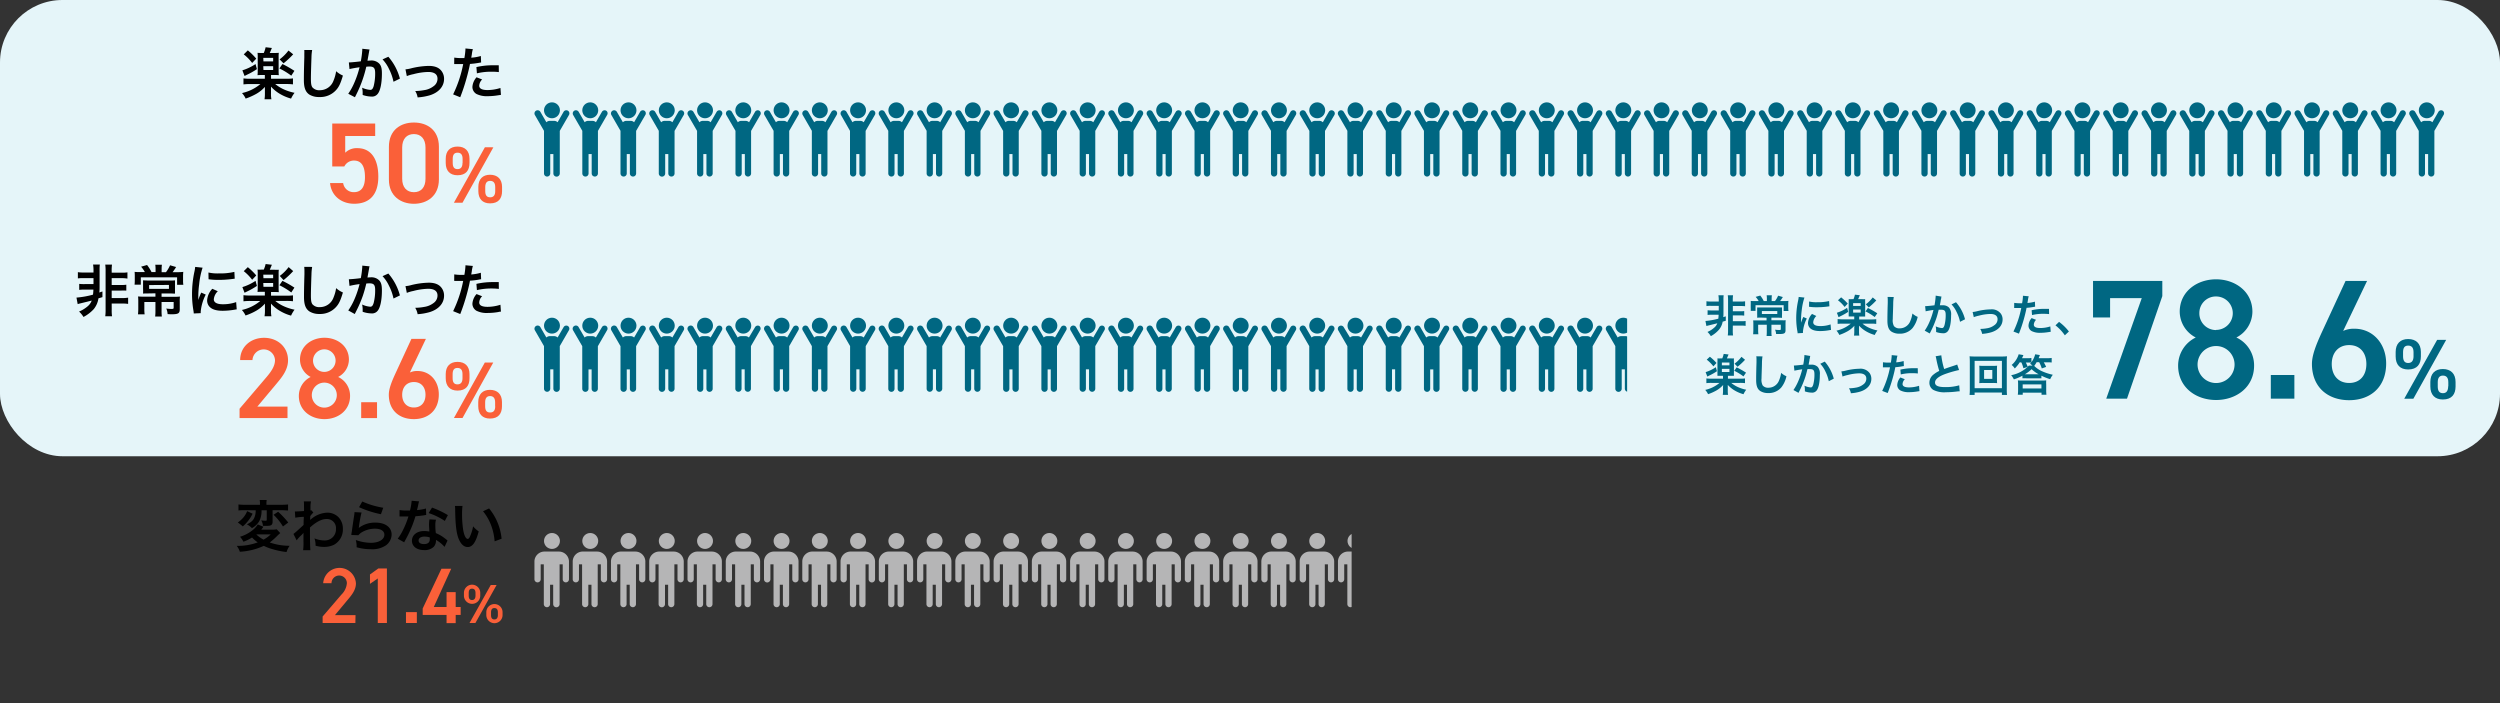 <svg xmlns="http://www.w3.org/2000/svg" xmlns:xlink="http://www.w3.org/1999/xlink" viewBox="0 0 800 225"><rect x="0" y="0" width="800" height="225" fill="#333333" stroke="none"/><defs><style>.a{fill:none;}.b{fill:#e5f5f9;}.c{fill:#fa6039;}.d{fill:#006782;}.e{clip-path:url(#a);}.f{clip-path:url(#b);}.g{fill:#b5b5b6;}</style><clipPath id="a"><rect class="a" x="170.51" y="101.3" width="350.17" height="24.49"/></clipPath><clipPath id="b"><rect class="a" x="170.51" y="170.2" width="262.01" height="24.49"/></clipPath></defs><rect class="b" width="800" height="146" rx="20"/><rect class="a" width="800" height="225"/><path d="M89.68,170.59a14.63,14.63,0,0,0-1.08,1,21.24,21.24,0,0,1-2.28,2,19,19,0,0,0,6.37,1.06,7.06,7.06,0,0,0-1,2,25.36,25.36,0,0,1-4.48-.92,14.57,14.57,0,0,1-2.79-1.06,20.88,20.88,0,0,1-7.67,1.89,6.25,6.25,0,0,0-1-1.89,18,18,0,0,0,6.73-1.11A10.93,10.93,0,0,1,80.65,172a12.65,12.65,0,0,1-2.76,1.35,6.41,6.41,0,0,0-1.09-1.58,12,12,0,0,0,3.81-1.95,7.05,7.05,0,0,0,1.87-2l1.79.74A2.12,2.12,0,0,1,84,169a2.26,2.26,0,0,0-.23.27c0,.05-.09.13-.17.22H87a7.28,7.28,0,0,0,1.56-.11Zm-8.85-6.21a11,11,0,0,1-1.44,2.3,12.08,12.08,0,0,1-1.7,1.77l-.37-.33-.71-.56-.3-.21c-.07-.06-.14-.09-.2-.15a10.42,10.42,0,0,0,1.57-1.38,7.07,7.07,0,0,0,1.4-2.25Zm-2.52-1.12a15.25,15.25,0,0,0-2,.09v-1.92a15.88,15.88,0,0,0,2.12.1h4.76v-.36A5.79,5.79,0,0,0,83.1,160h2.25a5.11,5.11,0,0,0-.09,1.16v.37H90a17.78,17.78,0,0,0,2.18-.1v1.92c-.59,0-1.26-.09-2.12-.09H87.23v3.66c0,1-.41,1.35-1.67,1.35-.58,0-1.06,0-1.42,0a3.73,3.73,0,0,0-.56-1.76,8,8,0,0,0,1.37.12c.34,0,.41-.07.41-.34v-3H83.69A7.17,7.17,0,0,1,83,166.7,6,6,0,0,1,80.61,169a5.89,5.89,0,0,0-1.6-1.21c1.4-.72,1.93-1.19,2.32-2a5.71,5.71,0,0,0,.49-2.5ZM82,171a10.31,10.31,0,0,0,2.34,1.69A11.07,11.07,0,0,0,86.64,171Zm7-7.25a30.53,30.53,0,0,1,3.24,3.45l-1.7,1.28a16.6,16.6,0,0,0-3-3.74Z"/><path d="M93.9,170.86c.41-.29,1.11-.9,3.25-2.88,0-1.1,0-1.12.08-2.59a18.7,18.7,0,0,0-2.74.27l-.13-2c.29,0,.44,0,.6,0,.32,0,1.31-.06,2.32-.13a12.93,12.93,0,0,0,0-1.35c0-.34,0-.59,0-.75v-.18a4.9,4.9,0,0,0-.07-.8l2.32,0a7.56,7.56,0,0,0-.18,1.73l0,.85v.32a1.2,1.2,0,0,0,.25-.09l.68.74a7.65,7.65,0,0,0-1,1.17c0,.77-.06,1.17-.07,1.22l0,0a3.29,3.29,0,0,1,.43-.34,8.36,8.36,0,0,1,5.19-2,5,5,0,0,1,3.51,1.48,5.27,5.27,0,0,1,1.38,3.71,5.55,5.55,0,0,1-2.86,5.09,7.18,7.18,0,0,1-3.2.68,9.15,9.15,0,0,1-2.68-.39,6.66,6.66,0,0,0-.35-2.34,8.31,8.31,0,0,0,3.21.66,3.54,3.54,0,0,0,3.67-3.72,2.89,2.89,0,0,0-3.08-3.13c-1.49,0-3.26.91-5.24,2.71v1.88c0,2.57.05,4.59.14,5.38H97a17.78,17.78,0,0,0,.11-2.88v-1.6c0-.51,0-.71,0-1.07h0a5.78,5.78,0,0,1-.79.85,10.61,10.61,0,0,0-1.39,1.55Z"/><path d="M115.69,164a39.64,39.64,0,0,0-.81,4.43,3.55,3.55,0,0,1-.09.52l0,0a8.5,8.5,0,0,1,5.45-1.71c3.06,0,5.08,1.51,5.08,3.82a4.39,4.39,0,0,1-1.85,3.47,7.77,7.77,0,0,1-4.76,1.22,16.4,16.4,0,0,1-4.59-.63,7.62,7.62,0,0,0-.27-2.32,14.64,14.64,0,0,0,4.84.9c2.54,0,4.31-1.06,4.31-2.59,0-1.21-1.14-1.93-3-1.93a8.2,8.2,0,0,0-4.49,1.32,4,4,0,0,0-.81.77l-2.26-.07c0-.32,0-.4.14-1.08.14-1.12.43-3.11.76-5.24a6.51,6.51,0,0,0,.1-1Zm.24-3.52a26.84,26.84,0,0,0,6.71,2l-.74,2.07a32.43,32.43,0,0,1-7-2.25Z"/><path d="M134.11,160.44a8.46,8.46,0,0,0-.29,1.2c-.09.43-.18.79-.38,1.59a15.36,15.36,0,0,0,2.88-.51l.06,2.07a4,4,0,0,0-.58.09c-.65.11-1.75.24-2.86.33a34.34,34.34,0,0,1-2,5.22c-.42.88-.58,1.2-1.26,2.46a6.28,6.28,0,0,0-.34.65l-2.07-1.15a16.42,16.42,0,0,0,1.74-2.88,27.54,27.54,0,0,0,1.69-4.25l-1.13,0-.72,0-1,0v-2.05a12.15,12.15,0,0,0,2.43.16c.21,0,.52,0,.91,0a17.22,17.22,0,0,0,.54-3.13ZM142.26,175a11,11,0,0,0-2.75-2.24,3.58,3.58,0,0,1,0,.36,2.86,2.86,0,0,1-.77,1.91,4.15,4.15,0,0,1-3,1c-2.37,0-3.92-1.19-3.92-3s1.6-3.1,3.89-3.1a9.45,9.45,0,0,1,1.67.16c0-.83-.09-1.53-.09-2.07a10.35,10.35,0,0,1,.14-1.82l2.09.11a6,6,0,0,0-.21,1.82,18.47,18.47,0,0,0,.16,2.47,11.15,11.15,0,0,1,2.84,1.65,6,6,0,0,1,.63.49l.27.25Zm-6.39-3.3c-1.17,0-1.92.49-1.92,1.24s.64,1.17,1.76,1.17,1.82-.5,1.82-1.51c0-.18,0-.61,0-.61A4.45,4.45,0,0,0,135.87,171.72Zm6.48-5a21.69,21.69,0,0,0-5.18-2.52l1.08-1.75a28.55,28.55,0,0,1,5.07,2.41Z"/><path d="M148,161.89a21.15,21.15,0,0,0-.14,2.74,33.23,33.23,0,0,0,.34,4.82c.3,1.88.88,3,1.46,3,.27,0,.52-.27.73-.78a13,13,0,0,0,1-3.25,8.68,8.68,0,0,0,1.8,1.63c-.94,3.51-2,5-3.51,5-1.21,0-2.18-.88-2.9-2.61s-1.06-4.41-1.13-9.39a7.92,7.92,0,0,0-.08-1.16Zm8.51.81a17.94,17.94,0,0,1,4,9.69l-2.23.84a18.33,18.33,0,0,0-1.15-5.2,15.77,15.77,0,0,0-2.56-4.43Z"/><path d="M26.75,89a11.22,11.22,0,0,0-1.83.09v-2a9.23,9.23,0,0,0,1.83.11h3.17v-.56a10.71,10.71,0,0,0-.14-2h2.16a15.92,15.92,0,0,0-.07,2.09v4.87c0,.63,0,1.43-.09,2l1-.33v1.82c-.27.07-.68.2-1.28.38A7,7,0,0,1,30,98.92a12.13,12.13,0,0,1-3.28,2.51A8,8,0,0,0,25.3,99.7,10.37,10.37,0,0,0,28.07,98a4.32,4.32,0,0,0,1.28-1.82c-1,.26-1,.26-3.42.85-.4.09-.81.2-1.07.29l-.39-2.09a28.4,28.4,0,0,0,5.29-.94c.07-.61.11-1,.13-1.62h-2.7a12.33,12.33,0,0,0-1.84.09V90.84a13.21,13.21,0,0,0,1.84.07h2.73V89Zm9,10a13.82,13.82,0,0,0,.1,2.21H33.68A14.63,14.63,0,0,0,33.79,99V86.85a14.61,14.61,0,0,0-.11-2.18h2.16a13.54,13.54,0,0,0-.1,2.18v.41h3.2a9.41,9.41,0,0,0,1.84-.11v2A11.68,11.68,0,0,0,38.94,89h-3.2V91.2H38.6a11.23,11.23,0,0,0,1.82-.09V93A12.28,12.28,0,0,0,38.6,93H35.74v2.39h3.38A12.29,12.29,0,0,0,41,95.25v2a10.62,10.62,0,0,0-1.87-.11H35.74Z"/><path d="M49.78,86a9.54,9.54,0,0,0-.09-1.29h2.12A9.54,9.54,0,0,0,51.72,86v1.1h1.39a10.6,10.6,0,0,0,1.31-2.21l1.94.56a2.68,2.68,0,0,0-.28.45c-.53.77-.56.82-.85,1.2h1.49A16.53,16.53,0,0,0,58.65,87a15,15,0,0,0-.07,1.69v1.17a7.42,7.42,0,0,0,.09,1.28h-2V88.75H45.06v2.34h-2a11.15,11.15,0,0,0,.07-1.29V88.61A16,16,0,0,0,43.08,87a16.45,16.45,0,0,0,1.76.07h1.52a9.22,9.22,0,0,0-1.21-1.73l1.91-.54a14,14,0,0,1,1.44,2.27h1.28Zm-2.29,7.9c-.74,0-1.22,0-1.71.06a13.86,13.86,0,0,0,0-1.51v-1.3c0-.59,0-1.06,0-1.44.49,0,1.08.06,1.73.06h6.78c.74,0,1.25,0,1.71-.06,0,.42,0,.79,0,1.46v1.28c0,.83,0,1.13,0,1.51-.55,0-1.11-.06-1.8-.06H51.7v1.07h4.12a14.46,14.46,0,0,0,1.77-.07,11,11,0,0,0-.07,1.61v2.45c0,1.32-.47,1.61-2.69,1.61-.23,0-.32,0-1.2-.06a4.75,4.75,0,0,0-.43-1.78,13.19,13.19,0,0,0,1.72.13c.53,0,.65-.08.65-.38V96.65H51.7v2.74a14.42,14.42,0,0,0,.09,1.91H49.65a15.09,15.09,0,0,0,.09-1.91V96.65H46.19v2.13a12,12,0,0,0,.09,1.8H44.16c.05-.56.09-1.08.09-1.85v-2.4a12.82,12.82,0,0,0-.07-1.47,15.57,15.57,0,0,0,1.65.07h3.91V93.86Zm.23-2.68v1.21h6.34V91.18Z"/><path d="M62,100.31a6.17,6.17,0,0,0-.09-.85,31.43,31.43,0,0,1-.46-5.38,34.73,34.73,0,0,1,.73-7,10.45,10.45,0,0,0,.27-1.67l2.38.25A24.51,24.51,0,0,0,63.73,91a28.85,28.85,0,0,0-.27,4c0,.4,0,.54,0,1a17.78,17.78,0,0,1,.94-2.37l1.44.64a14.84,14.84,0,0,0-1.61,5.46c0,.11,0,.25,0,.48ZM69.7,93.2a4.07,4.07,0,0,0-1.28,2.59c0,1,1,1.57,2.87,1.57a12.42,12.42,0,0,0,4.28-.69L75.75,99a7.4,7.4,0,0,0-.74.11,22.61,22.61,0,0,1-3.72.34c-2.24,0-3.68-.5-4.47-1.57a3,3,0,0,1-.54-1.76,5.87,5.87,0,0,1,1.66-3.71Zm-3-6a12.81,12.81,0,0,0,3.33.29A19.57,19.57,0,0,0,75,87l.11,2.18-1.28.16a31,31,0,0,1-3.85.22,21.06,21.06,0,0,1-3.24-.2Z"/><path d="M83.8,93.38c-.54,0-1,0-1.39.05a14.73,14.73,0,0,0,.06-1.49V87.73a10.57,10.57,0,0,0-.06-1.46,10.69,10.69,0,0,0,1.42,0h.58A9.44,9.44,0,0,0,85,84.49l2,.23c-.34.83-.57,1.37-.68,1.6h1.51a10.59,10.59,0,0,0,1.39,0,9,9,0,0,0-.06,1.46v4.21a12.35,12.35,0,0,0,.06,1.49c-.4,0-.83-.05-1.35-.05H86.73v1.19h4.86a15,15,0,0,0,2.16-.11V96.4a16.77,16.77,0,0,0-2.18-.11H88.08a11.6,11.6,0,0,0,2.59,1.64,16.09,16.09,0,0,0,3.59,1.17A9.77,9.77,0,0,0,93.14,101a14,14,0,0,1-3.42-1.43,11.93,11.93,0,0,1-3-2.41c0,.22,0,.22,0,.49,0,0,0,.65,0,.7v1a8.77,8.77,0,0,0,.13,1.86h-2.2a11,11,0,0,0,.13-1.86v-1c0-.34,0-.69,0-1.19a11.21,11.21,0,0,1-2.75,2.25,18.77,18.77,0,0,1-3.46,1.55,7,7,0,0,0-1.17-1.77,13.88,13.88,0,0,0,5.89-2.88H80.05a16.29,16.29,0,0,0-2.14.11V94.46a16.07,16.07,0,0,0,2.14.11h4.7V93.38Zm-1.59-1.89A23.08,23.08,0,0,1,79,93.31c-.34.16-.36.18-.74.37l-.7-1.81a15.76,15.76,0,0,0,4.21-2Zm-2.91-6A21.12,21.12,0,0,1,82,88.14l-1.31,1.39A14.93,14.93,0,0,0,78,86.77Zm5,3.53h3.11V87.89H84.25Zm0,2.75h3.11V90.55H84.25Zm6.08-1.9a32.73,32.73,0,0,1,3.83,2.17l-1,1.55a23,23,0,0,0-3.8-2.32Zm3.44-3.12a27,27,0,0,1-3.08,2.88l-1.22-1.33a13.6,13.6,0,0,0,2.84-2.83Z"/><path d="M99.89,85.41a15.62,15.62,0,0,0-.22,2.43c-.07,1.67-.18,5.32-.18,6.6,0,1.71.11,2.36.47,2.9a2.86,2.86,0,0,0,2.41.94,4.64,4.64,0,0,0,4.36-3.08,12.41,12.41,0,0,0,.83-3,7.68,7.68,0,0,0,2.17,1.39c-.71,2.43-1.25,3.6-2.14,4.59a6.81,6.81,0,0,1-5.4,2.29,5.83,5.83,0,0,1-3.15-.8c-1.24-.82-1.76-2.21-1.76-4.62,0-.94,0-2.74.14-7.26,0-.54,0-.91,0-1.17a9.65,9.65,0,0,0-.07-1.22Z"/><path d="M118.27,85.23a4,4,0,0,0-.15.55c0,.24-.05.33-.1.62s-.06.37-.31,1.72a6.65,6.65,0,0,1-.13.67c.52,0,.78-.05,1.12-.05a3.47,3.47,0,0,1,2.66,1c.62.68.85,1.55.85,3.19,0,3.09-.52,5.56-1.39,6.55a2.28,2.28,0,0,1-2,.81,9,9,0,0,1-2.77-.52c0-.36,0-.62,0-.8a7.1,7.1,0,0,0-.18-1.53,7.31,7.31,0,0,0,2.63.71c.52,0,.81-.35,1.08-1.23a16.28,16.28,0,0,0,.47-4.1c0-1.66-.42-2.15-1.84-2.15a9.76,9.76,0,0,0-1,.06,39.42,39.42,0,0,1-1.1,3.91,38.74,38.74,0,0,1-2.16,5l-.27.54c-.06.11-.06.13-.15.31l-2.09-1.15A19.5,19.5,0,0,0,113.32,96a30.9,30.9,0,0,0,1.74-5.09,31.18,31.18,0,0,0-3.22.58l-.21-2.13c.66,0,2.84-.21,3.83-.36a28.56,28.56,0,0,0,.47-3.63V85Zm6,2.3a17.57,17.57,0,0,1,3.7,7l-2.05,1a15.81,15.81,0,0,0-1.44-4.08,11.68,11.68,0,0,0-2.07-3.08Z"/><path d="M129.75,91.56a8.79,8.79,0,0,0,1.87-.34,25.51,25.51,0,0,1,5.57-.76c2.05,0,3.43.6,4.24,1.84a4.07,4.07,0,0,1,.67,2.32c0,2.4-1.69,4.34-4.56,5.24a17.74,17.74,0,0,1-3.9.68,5.69,5.69,0,0,0-.78-2.05h.27a16.07,16.07,0,0,0,2.56-.27,6.38,6.38,0,0,0,3-1.22A2.91,2.91,0,0,0,140,94.57c0-1.41-1-2.16-3-2.16a20.38,20.38,0,0,0-4.73.7,11.6,11.6,0,0,0-2.09.61Z"/><path d="M145.36,87.8a14.17,14.17,0,0,0,2.41.16l.83,0a22.12,22.12,0,0,0,.34-2.75,2.14,2.14,0,0,0,0-.32l2.38.21a10.1,10.1,0,0,0-.35,1.73c-.09.5-.1.61-.18,1a14.41,14.41,0,0,0,3.08-.55l.09,2.08a4,4,0,0,0-.57.09,22.85,22.85,0,0,1-3,.37c-.19,1.12-.64,3-1.11,4.67a59.88,59.88,0,0,1-2,6L145,99.57a38.72,38.72,0,0,0,3.22-9.68l-.24,0h-1l-.58,0c-.32,0-.57,0-.72,0a2.38,2.38,0,0,0-.34,0Zm8.92,7a3,3,0,0,0-.93,2c0,.92.9,1.39,2.7,1.39a13.79,13.79,0,0,0,4.09-.67l.16,2.22c-.33,0-.47,0-.89.12a20.42,20.42,0,0,1-3.34.29,7.27,7.27,0,0,1-3.62-.72,2.61,2.61,0,0,1-1.28-2.21,5.07,5.07,0,0,1,1.33-3.12Zm5.35-2.35a18.72,18.72,0,0,0-2.27-.13,19.7,19.7,0,0,0-4.75.52l-.16-2a23.4,23.4,0,0,1,5.36-.57h1.79Z"/><path d="M83.8,24a13.68,13.68,0,0,0-1.39.06,14.87,14.87,0,0,0,.06-1.49V18.35a10.49,10.49,0,0,0-.06-1.45,10.69,10.69,0,0,0,1.42.05h.58A9.44,9.44,0,0,0,85,15.12l2,.23c-.34.83-.57,1.37-.68,1.6h1.51a10.59,10.59,0,0,0,1.39-.05,8.87,8.87,0,0,0-.06,1.45v4.22a12.35,12.35,0,0,0,.06,1.49A13.39,13.39,0,0,0,87.85,24H86.73v1.2h4.86a15,15,0,0,0,2.16-.11V27a16.77,16.77,0,0,0-2.18-.11H88.08a11.6,11.6,0,0,0,2.59,1.64,16.09,16.09,0,0,0,3.59,1.17,10,10,0,0,0-1.12,1.85,14.43,14.43,0,0,1-3.42-1.42,12.15,12.15,0,0,1-3-2.41c0,.21,0,.21,0,.49,0,.05,0,.64,0,.7v1a8.62,8.62,0,0,0,.13,1.85h-2.2A10.84,10.84,0,0,0,84.77,30V29c0-.35,0-.69,0-1.19A11.21,11.21,0,0,1,82.07,30a20.21,20.21,0,0,1-3.46,1.55,6.81,6.81,0,0,0-1.17-1.77,13.88,13.88,0,0,0,5.89-2.88H80.05a16.29,16.29,0,0,0-2.14.11V25.09a16.07,16.07,0,0,0,2.14.11h4.7V24Zm-1.59-1.88A22.15,22.15,0,0,1,79,23.93l-.74.38-.7-1.81a15.76,15.76,0,0,0,4.21-2Zm-2.91-6A20.46,20.46,0,0,1,82,18.77l-1.31,1.38A14.55,14.55,0,0,0,78,17.4Zm5,3.53h3.11V18.52H84.25Zm0,2.75h3.11V21.18H84.25Zm6.08-1.91a34.06,34.06,0,0,1,3.83,2.18l-1,1.55a22.38,22.38,0,0,0-3.8-2.32Zm3.44-3.11a27.92,27.92,0,0,1-3.08,2.88L89.47,19a13.84,13.84,0,0,0,2.84-2.83Z"/><path d="M99.89,16a15.77,15.77,0,0,0-.22,2.43c-.07,1.68-.18,5.33-.18,6.61,0,1.71.11,2.36.47,2.9a2.86,2.86,0,0,0,2.41.93,4.64,4.64,0,0,0,4.36-3.08,12.33,12.33,0,0,0,.83-3,7.91,7.91,0,0,0,2.17,1.39c-.71,2.43-1.25,3.6-2.14,4.59a6.81,6.81,0,0,1-5.4,2.28A5.92,5.92,0,0,1,99,30.27c-1.24-.83-1.76-2.21-1.76-4.63,0-.93,0-2.73.14-7.25,0-.54,0-.92,0-1.17A9.54,9.54,0,0,0,97.37,16Z"/><path d="M118.27,15.85a3.77,3.77,0,0,0-.15.56c0,.23-.05.32-.1.61s-.06.38-.31,1.73c-.07.4-.07.43-.13.67.52,0,.78-.06,1.12-.06a3.47,3.47,0,0,1,2.66,1c.62.68.85,1.54.85,3.18,0,3.1-.52,5.56-1.39,6.55a2.26,2.26,0,0,1-2,.81,8.71,8.71,0,0,1-2.77-.52c0-.36,0-.61,0-.79a7,7,0,0,0-.18-1.53,7.48,7.48,0,0,0,2.63.7c.52,0,.81-.34,1.08-1.22a16.42,16.42,0,0,0,.47-4.11c0-1.65-.42-2.14-1.84-2.14a9.76,9.76,0,0,0-1,.06,39.85,39.85,0,0,1-1.1,3.9A39.41,39.41,0,0,1,114,30.27l-.27.54c-.06.11-.06.13-.15.31L111.44,30a19.35,19.35,0,0,0,1.88-3.38,30.9,30.9,0,0,0,1.74-5.09,31.39,31.39,0,0,0-3.22.57l-.21-2.12c.66,0,2.84-.22,3.83-.36a28.64,28.64,0,0,0,.47-3.64V15.6Zm6,2.31a17.44,17.44,0,0,1,3.7,7l-2.05,1a15.88,15.88,0,0,0-1.44-4.09,11.46,11.46,0,0,0-2.07-3.07Z"/><path d="M129.75,22.19a10.22,10.22,0,0,0,1.87-.34,25.51,25.51,0,0,1,5.57-.76c2.05,0,3.43.59,4.24,1.84a4.07,4.07,0,0,1,.67,2.32c0,2.39-1.69,4.34-4.55,5.24a18,18,0,0,1-3.91.68,5.67,5.67,0,0,0-.77-2.05h.27a16.07,16.07,0,0,0,2.55-.27,6.34,6.34,0,0,0,3-1.23A2.89,2.89,0,0,0,140,25.19c0-1.4-1-2.16-3-2.16a20,20,0,0,0-4.73.71,11.6,11.6,0,0,0-2.09.61Z"/><path d="M145.36,18.43a15.29,15.29,0,0,0,2.41.16l.83,0a22.12,22.12,0,0,0,.34-2.75,2.26,2.26,0,0,0,0-.33l2.38.22a9.11,9.11,0,0,0-.34,1.73c-.09.5-.11.61-.18,1a14.48,14.48,0,0,0,3.07-.54l.09,2.07-.57.09a25.13,25.13,0,0,1-3,.38c-.2,1.12-.65,3-1.12,4.66a60.74,60.74,0,0,1-2,6L145,30.2a38.8,38.8,0,0,0,3.22-9.69l-.24,0h-1l-.58,0h-1.06Zm8.93,7a3,3,0,0,0-.94,2c0,.92.9,1.39,2.7,1.39a13.79,13.79,0,0,0,4.09-.67l.16,2.21-.88.13a20.61,20.61,0,0,1-3.35.29,7.38,7.38,0,0,1-3.62-.72,2.62,2.62,0,0,1-1.28-2.22,5.07,5.07,0,0,1,1.33-3.11Zm5.34-2.36a18.74,18.74,0,0,0-2.27-.12,19.21,19.21,0,0,0-4.75.52l-.16-2a22.92,22.92,0,0,1,5.36-.58l1.79,0Z"/><path class="c" d="M110.18,53.27h-3.86V39.52h13.74v4h-9.59v5.36a5.2,5.2,0,0,1,3.9-1.47c4.23,0,6.69,3.27,6.69,9.15,0,5.55-2.65,8.64-7.72,8.64-4.12,0-7.35-2.57-7.72-6.62h4.19a3.38,3.38,0,0,0,3.46,2.91c2.16,0,3.52-1.44,3.52-4.78s-1-5.33-3.52-5.33A3.42,3.42,0,0,0,110.18,53.27Z"/><path class="c" d="M132.45,65.21c-4.23,0-8-2.5-8-7.75V47c0-5.4,3.75-7.79,8-7.79s8,2.39,8,7.76V57.46C140.42,62.71,136.68,65.21,132.45,65.21Zm0-22.31c-2.32,0-3.75,1.58-3.75,4.3v10c0,2.72,1.43,4.3,3.75,4.3s3.71-1.58,3.71-4.3v-10C136.16,44.48,134.73,42.9,132.45,42.9Z"/><path class="c" d="M150.24,52.14c0,2.32-1.1,3.94-3.83,3.94-2.44,0-3.78-1.44-3.78-3.94V50.81c0-2.5,1.39-3.91,3.78-3.91s3.83,1.39,3.83,3.9Zm-2.21,0V50.86c0-1.37-.54-2-1.62-2s-1.54.67-1.54,2v1.26c0,1.26.41,2,1.54,2S148,53.35,148,52.12Zm9.85-5L148,64.87h-2.75l9.92-17.75Zm2.78,14c0,2.32-1.11,3.94-3.84,3.94-2.41,0-3.75-1.44-3.75-3.94V59.83c0-2.5,1.39-3.91,3.75-3.91s3.84,1.38,3.84,3.91Zm-2.19,0V59.88c0-1.37-.57-2-1.62-2s-1.57.67-1.57,2v1.26c0,1.26.41,2,1.57,2S158.47,62.37,158.47,61.14Z"/><path class="c" d="M92,133.79H76.66v-3l8.71-10.22C87,118.64,88,117,88,115.23a3.61,3.61,0,0,0-7.21,0H76.85c0-4.3,3.45-7.13,7.64-7.13,4.34,0,7.68,2.94,7.68,7.2,0,3.2-2.2,5.7-3.82,7.64l-6,7.17H92Z"/><path class="c" d="M99.41,120.63A6.31,6.31,0,0,1,96,115.08c0-4.37,3.75-7,7.82-7s7.83,2.61,7.83,7a6.31,6.31,0,0,1-3.45,5.55,6.62,6.62,0,0,1,3.82,6.06c0,4.63-3.82,7.43-8.2,7.43s-8.19-2.8-8.19-7.43A6.75,6.75,0,0,1,99.41,120.63Zm4.37,9.81a4,4,0,0,0,0-8,4,4,0,0,0,0,8Zm0-11.43a3.62,3.62,0,0,0,3.61-3.64,3.61,3.61,0,1,0-3.61,3.64Z"/><path class="c" d="M120.65,133.79h-5.07v-5.08h5.07Z"/><path class="c" d="M131.16,119.2a5.5,5.5,0,0,1,2.43-.48c4,0,6.83,3.2,6.83,7.49,0,5.11-3.41,7.91-8,7.91s-8-2.76-8-7.83c0-1.88.92-4.16,2.06-6.65l5.18-11.21h4.63Zm1.29,11.2c2.31,0,3.71-1.61,3.71-4.08s-1.4-4.07-3.71-4.07-3.75,1.65-3.75,4.07S130.1,130.4,132.45,130.4Z"/><path class="c" d="M150.24,121.05c0,2.32-1.1,3.94-3.83,3.94-2.44,0-3.78-1.45-3.78-3.94v-1.34c0-2.49,1.39-3.91,3.78-3.91s3.83,1.39,3.83,3.9ZM148,121v-1.26c0-1.36-.54-2-1.62-2s-1.54.67-1.54,2V121c0,1.27.41,2,1.54,2S148,122.26,148,121Zm9.85-5L148,133.77h-2.75L155.15,116Zm2.78,14c0,2.31-1.11,3.94-3.84,3.94-2.41,0-3.75-1.45-3.75-3.94v-1.34c0-2.49,1.39-3.91,3.75-3.91s3.84,1.39,3.84,3.91Zm-2.19,0v-1.26c0-1.36-.57-2-1.62-2s-1.57.67-1.57,2V130c0,1.26.41,2,1.57,2S158.47,131.28,158.47,130Z"/><path class="c" d="M113.72,199.36H103.24v-2.07l6-7a5.78,5.78,0,0,0,1.76-3.66,2.46,2.46,0,0,0-4.92,0h-2.66a5.25,5.25,0,0,1,10.48.05c0,2.19-1.51,3.91-2.62,5.24l-4.1,4.92h6.59Z"/><path class="c" d="M123.81,199.36h-2.92V185.11l-2.5,1.72v-3l2.67-1.92h2.75Z"/><path class="c" d="M133.39,199.36h-3.48v-3.48h3.48Z"/><path class="c" d="M144.38,182l-5.57,12.24h4.09v-4.75h2.92v4.75h1.59v2.54h-1.59v2.62H142.9v-2.62h-7.64v-2.06l6-12.72Z"/><path class="c" d="M153.68,190.62a2.61,2.61,0,1,1-5.22,0v-.91a2.61,2.61,0,1,1,5.22,0Zm-1.52,0v-.87c0-.93-.37-1.37-1.11-1.37s-1.06.46-1.06,1.37v.87c0,.86.29,1.39,1.06,1.39S152.16,191.45,152.16,190.61Zm6.76-3.43-6.79,12.17h-1.89l6.81-12.17Zm1.9,9.63a2.6,2.6,0,1,1-5.2,0v-.92a2.6,2.6,0,1,1,5.2,0Zm-1.5,0v-.86c0-.94-.39-1.38-1.11-1.38s-1.08.46-1.08,1.38v.86c0,.87.29,1.4,1.08,1.4S159.32,197.64,159.32,196.79Z"/><line class="a" x1="170.51" y1="212.15" x2="782.69" y2="212.15"/><line class="a" x1="170.51" y1="193.15" x2="170.51" y2="24.43"/><rect class="a" x="170.51" y="32.39" width="12.24" height="24.49"/><circle class="d" cx="176.63" cy="35.3" r="2.55"/><path class="d" d="M181.74,35.43a1,1,0,0,0-1.4.37l-1.91,3.32a1.57,1.57,0,0,0-1-.44h-1.59a1.57,1.57,0,0,0-1,.44l-1.91-3.32a1,1,0,0,0-1.77,1l2.92,5.06v7.43h0V55.5a1,1,0,1,0,2,0V49.31h1V55.5a1,1,0,0,0,2.05,0V49.31h0V42.76h0v-.88l2.92-5.06A1,1,0,0,0,181.74,35.43Z"/><rect class="a" x="164.39" y="38.51" width="24.49" height="12.24" transform="translate(221.27 -132) rotate(90)"/><rect class="a" x="182.76" y="32.39" width="12.24" height="24.49"/><circle class="d" cx="188.88" cy="35.3" r="2.55"/><path class="d" d="M194,35.43a1,1,0,0,0-1.39.37l-1.92,3.32a1.57,1.57,0,0,0-1-.44h-1.59a1.55,1.55,0,0,0-1,.44l-1.92-3.32a1,1,0,0,0-1.77,1l2.93,5.06v7.43h0V55.5a1,1,0,1,0,2,0V49.31h1V55.5a1,1,0,0,0,2,0V49.31h0V42.76h0v-.88l2.92-5.06A1,1,0,0,0,194,35.43Z"/><rect class="a" x="176.63" y="38.51" width="24.49" height="12.24" transform="translate(233.51 -144.24) rotate(90)"/><rect class="a" x="195" y="32.39" width="12.24" height="24.49"/><circle class="d" cx="201.12" cy="35.3" r="2.55"/><path class="d" d="M206.22,35.43a1,1,0,0,0-1.39.37l-1.92,3.32a1.55,1.55,0,0,0-1-.44h-1.59a1.57,1.57,0,0,0-1,.44l-1.92-3.32a1,1,0,1,0-1.76,1l2.92,5.06v7.43h0V55.5a1,1,0,0,0,2,0V49.31h1V55.5a1,1,0,0,0,2,0V49.31h0V42.76h0v-.88l2.93-5.06A1,1,0,0,0,206.22,35.43Z"/><rect class="a" x="188.88" y="38.51" width="24.49" height="12.24" transform="translate(245.76 -156.49) rotate(90)"/><rect class="a" x="207.24" y="32.39" width="12.24" height="24.49"/><circle class="d" cx="213.37" cy="35.3" r="2.55"/><path class="d" d="M218.47,35.43a1,1,0,0,0-1.4.37l-1.91,3.32a1.57,1.57,0,0,0-1-.44h-1.59a1.57,1.57,0,0,0-1,.44l-1.91-3.32a1,1,0,0,0-1.77,1l2.92,5.06v7.43h0V55.5a1,1,0,0,0,2.05,0V49.31h1V55.5a1,1,0,0,0,2,0V49.31h0V42.76h0v-.88l2.92-5.06A1,1,0,0,0,218.47,35.43Z"/><rect class="a" x="201.12" y="38.51" width="24.49" height="12.24" transform="translate(258 -168.73) rotate(90)"/><rect class="a" x="219.49" y="32.39" width="12.24" height="24.49"/><circle class="d" cx="225.61" cy="35.3" r="2.55"/><path class="d" d="M230.71,35.43a1,1,0,0,0-1.39.37l-1.92,3.32a1.57,1.57,0,0,0-1-.44h-1.58a1.55,1.55,0,0,0-1,.44L221.9,35.8a1,1,0,0,0-1.39-.37,1,1,0,0,0-.38,1.39l2.93,5.06v7.43h0V55.5a1,1,0,0,0,2,0V49.31h1V55.5a1,1,0,0,0,2,0V49.31h0V42.76h0v-.88l2.92-5.06A1,1,0,0,0,230.71,35.43Z"/><rect class="a" x="213.37" y="38.51" width="24.49" height="12.24" transform="translate(270.24 -180.97) rotate(90)"/><rect class="a" x="231.73" y="32.39" width="12.24" height="24.49"/><circle class="d" cx="237.85" cy="35.3" r="2.55"/><path class="d" d="M243,35.43a1,1,0,0,0-1.39.37l-1.91,3.32a1.59,1.59,0,0,0-1-.44h-1.59a1.57,1.57,0,0,0-1,.44l-1.91-3.32a1,1,0,0,0-1.77,1l2.92,5.06v7.43h0V55.5a1,1,0,0,0,2,0V49.31h1V55.5a1,1,0,0,0,2,0V49.31h0V42.76h0v-.88l2.93-5.06A1,1,0,0,0,243,35.43Z"/><rect class="a" x="225.61" y="38.51" width="24.49" height="12.24" transform="translate(282.49 -193.22) rotate(90)"/><rect class="a" x="243.97" y="32.39" width="12.24" height="24.49"/><circle class="d" cx="250.1" cy="35.3" r="2.55"/><path class="d" d="M255.2,35.43a1,1,0,0,0-1.4.37l-1.91,3.32a1.57,1.57,0,0,0-1-.44H249.3a1.57,1.57,0,0,0-1,.44l-1.91-3.32a1,1,0,0,0-1.77,1l2.93,5.06v7.43h0V55.5a1,1,0,0,0,2,0V49.31h1V55.5a1,1,0,0,0,2,0V49.31h0V42.76h0v-.88l2.92-5.06A1,1,0,0,0,255.2,35.43Z"/><rect class="a" x="237.85" y="38.51" width="24.49" height="12.24" transform="translate(294.73 -205.46) rotate(90)"/><rect class="a" x="256.22" y="32.39" width="12.24" height="24.49"/><circle class="d" cx="262.34" cy="35.3" r="2.55"/><path class="d" d="M267.44,35.43a1,1,0,0,0-1.39.37l-1.92,3.32a1.55,1.55,0,0,0-1-.44h-1.58a1.55,1.55,0,0,0-1,.44l-1.92-3.32a1,1,0,1,0-1.76,1l2.92,5.06v7.43h0V55.5a1,1,0,0,0,2,0V49.31h1V55.5a1,1,0,0,0,2,0V49.31h0V42.76h0v-.88l2.92-5.06A1,1,0,0,0,267.44,35.43Z"/><rect class="a" x="250.1" y="38.51" width="24.49" height="12.24" transform="translate(306.97 -217.7) rotate(90)"/><rect class="a" x="268.46" y="32.39" width="12.24" height="24.49"/><circle class="d" cx="274.58" cy="35.3" r="2.55"/><path class="d" d="M279.68,35.43a1,1,0,0,0-1.39.37l-1.91,3.32a1.59,1.59,0,0,0-1-.44h-1.59a1.57,1.57,0,0,0-1,.44l-1.91-3.32a1,1,0,0,0-1.77,1L272,41.88v7.43h0V55.5a1,1,0,0,0,2,0V49.31h1V55.5a1,1,0,0,0,2,0V49.31h0V42.76h0v-.88l2.93-5.06A1,1,0,0,0,279.68,35.43Z"/><rect class="a" x="262.34" y="38.51" width="24.49" height="12.24" transform="translate(319.22 -229.95) rotate(90)"/><rect class="a" x="280.71" y="32.39" width="12.24" height="24.49"/><circle class="d" cx="286.83" cy="35.3" r="2.55"/><path class="d" d="M291.93,35.43a1,1,0,0,0-1.4.37l-1.91,3.32a1.57,1.57,0,0,0-1-.44H286a1.59,1.59,0,0,0-1,.44l-1.91-3.32a1,1,0,0,0-1.77,1l2.93,5.06v7.43h0V55.5a1,1,0,0,0,2,0V49.31h1V55.5a1,1,0,0,0,2,0V49.31h0V42.76h0v-.88l2.92-5.06A1,1,0,0,0,291.93,35.43Z"/><rect class="a" x="274.58" y="38.51" width="24.49" height="12.24" transform="translate(331.46 -242.19) rotate(90)"/><rect class="a" x="292.95" y="32.39" width="12.24" height="24.49"/><circle class="d" cx="299.07" cy="35.3" r="2.55"/><path class="d" d="M304.17,35.43a1,1,0,0,0-1.39.37l-1.92,3.32a1.55,1.55,0,0,0-1-.44h-1.58a1.57,1.57,0,0,0-1,.44l-1.92-3.32a1,1,0,0,0-1.76,1l2.92,5.06v7.43h0V55.5a1,1,0,0,0,2,0V49.31h1V55.5a1,1,0,0,0,2,0V49.31h0V42.76h0v-.88l2.93-5.06A1,1,0,0,0,304.17,35.43Z"/><rect class="a" x="286.83" y="38.51" width="24.49" height="12.24" transform="translate(343.71 -254.44) rotate(90)"/><rect class="a" x="305.19" y="32.39" width="12.24" height="24.49"/><circle class="d" cx="311.31" cy="35.3" r="2.55"/><path class="d" d="M316.42,35.43a1,1,0,0,0-1.4.37l-1.91,3.32a1.57,1.57,0,0,0-1-.44h-1.59a1.57,1.57,0,0,0-1,.44l-1.91-3.32a1,1,0,0,0-1.77,1l2.92,5.06v7.43h0V55.5a1,1,0,0,0,2,0V49.31h1V55.5a1,1,0,1,0,2,0V49.31h0V42.76h0v-.88l2.92-5.06A1,1,0,0,0,316.42,35.43Z"/><rect class="a" x="299.07" y="38.51" width="24.49" height="12.24" transform="translate(355.95 -266.68) rotate(90)"/><rect class="a" x="317.44" y="32.39" width="12.24" height="24.49"/><circle class="d" cx="323.56" cy="35.3" r="2.55"/><path class="d" d="M328.66,35.43a1,1,0,0,0-1.39.37l-1.92,3.32a1.57,1.57,0,0,0-1-.44h-1.59a1.55,1.55,0,0,0-1,.44l-1.92-3.32a1,1,0,0,0-1.77,1L321,41.88v7.43h0V55.5a1,1,0,1,0,2,0V49.31h1V55.5a1,1,0,1,0,2,0V49.31h0V42.76h0v-.88L329,36.82A1,1,0,0,0,328.66,35.43Z"/><rect class="a" x="311.31" y="38.51" width="24.49" height="12.24" transform="translate(368.19 -278.92) rotate(90)"/><rect class="a" x="329.68" y="32.39" width="12.24" height="24.49"/><circle class="d" cx="335.8" cy="35.3" r="2.55"/><path class="d" d="M340.9,35.43a1,1,0,0,0-1.39.37l-1.92,3.32a1.55,1.55,0,0,0-1-.44H335a1.57,1.57,0,0,0-1,.44l-1.92-3.32a1,1,0,0,0-1.76,1l2.92,5.06v7.43h0V55.5a1,1,0,1,0,2,0V49.31h1V55.5a1,1,0,1,0,2,0V49.31h0V42.76h0v-.88l2.93-5.06A1,1,0,0,0,340.9,35.43Z"/><rect class="a" x="323.56" y="38.51" width="24.49" height="12.24" transform="translate(380.44 -291.17) rotate(90)"/><rect class="a" x="341.92" y="32.39" width="12.24" height="24.49"/><circle class="d" cx="348.05" cy="35.3" r="2.55"/><path class="d" d="M353.15,35.43a1,1,0,0,0-1.4.37l-1.91,3.32a1.57,1.57,0,0,0-1-.44h-1.59a1.57,1.57,0,0,0-1,.44l-1.91-3.32a1,1,0,0,0-1.77,1l2.92,5.06v7.43h0V55.5a1,1,0,0,0,2,0V49.31h1V55.5a1,1,0,1,0,2,0V49.31h0V42.76h0v-.88l2.92-5.06A1,1,0,0,0,353.15,35.43Z"/><rect class="a" x="335.8" y="38.51" width="24.49" height="12.24" transform="translate(392.68 -303.41) rotate(90)"/><rect class="a" x="354.17" y="32.39" width="12.24" height="24.49"/><circle class="d" cx="360.29" cy="35.3" r="2.55"/><path class="d" d="M365.39,35.43a1,1,0,0,0-1.39.37l-1.92,3.32a1.57,1.57,0,0,0-1-.44h-1.59a1.55,1.55,0,0,0-1,.44l-1.92-3.32a1,1,0,0,0-1.39-.37,1,1,0,0,0-.38,1.39l2.93,5.06v7.43h0V55.5a1,1,0,0,0,2,0V49.31h1V55.5a1,1,0,0,0,2,0V49.31h0V42.76h0v-.88l2.92-5.06A1,1,0,0,0,365.39,35.43Z"/><rect class="a" x="348.05" y="38.51" width="24.49" height="12.24" transform="translate(404.92 -315.65) rotate(90)"/><rect class="a" x="366.41" y="32.39" width="12.24" height="24.49"/><circle class="d" cx="372.53" cy="35.3" r="2.55"/><path class="d" d="M377.63,35.43a1,1,0,0,0-1.39.37l-1.92,3.32a1.55,1.55,0,0,0-1-.44h-1.59a1.57,1.57,0,0,0-1,.44l-1.92-3.32a1,1,0,0,0-1.76,1L370,41.88v7.43h0V55.5a1,1,0,0,0,2,0V49.31h1V55.5a1,1,0,1,0,2,0V49.31h0V42.76h0v-.88L378,36.82A1,1,0,0,0,377.63,35.43Z"/><rect class="a" x="360.29" y="38.51" width="24.49" height="12.24" transform="translate(417.17 -327.9) rotate(90)"/><rect class="a" x="378.65" y="32.39" width="12.24" height="24.49"/><circle class="d" cx="384.78" cy="35.3" r="2.55"/><path class="d" d="M389.88,35.43a1,1,0,0,0-1.4.37l-1.91,3.32a1.57,1.57,0,0,0-1-.44H384a1.57,1.57,0,0,0-1,.44l-1.91-3.32a1,1,0,0,0-1.77,1l2.93,5.06v7.43h0V55.5a1,1,0,0,0,2,0V49.31h1V55.5a1,1,0,0,0,2,0V49.31h0V42.76h0v-.88l2.92-5.06A1,1,0,0,0,389.88,35.43Z"/><rect class="a" x="372.53" y="38.51" width="24.49" height="12.24" transform="translate(429.41 -340.14) rotate(90)"/><rect class="a" x="390.9" y="32.39" width="12.24" height="24.49"/><circle class="d" cx="397.02" cy="35.3" r="2.55"/><path class="d" d="M402.12,35.43a1,1,0,0,0-1.39.37l-1.92,3.32a1.57,1.57,0,0,0-1-.44h-1.58a1.55,1.55,0,0,0-1,.44l-1.92-3.32a1,1,0,0,0-1.39-.37,1,1,0,0,0-.38,1.39l2.93,5.06v7.43h0V55.5a1,1,0,0,0,2,0V49.31h1V55.5a1,1,0,0,0,2,0V49.31h0V42.76h0v-.88l2.92-5.06A1,1,0,0,0,402.12,35.43Z"/><rect class="a" x="384.78" y="38.51" width="24.49" height="12.24" transform="translate(441.65 -352.38) rotate(90)"/><rect class="a" x="403.14" y="32.39" width="12.24" height="24.49"/><circle class="d" cx="409.26" cy="35.3" r="2.55"/><path class="d" d="M414.36,35.43a1,1,0,0,0-1.39.37l-1.91,3.32a1.59,1.59,0,0,0-1-.44h-1.59a1.57,1.57,0,0,0-1,.44l-1.91-3.32a1,1,0,0,0-1.77,1l2.92,5.06v7.43h0V55.5a1,1,0,0,0,2,0V49.31h1V55.5a1,1,0,0,0,2,0V49.31h0V42.76h0v-.88l2.93-5.06A1,1,0,0,0,414.36,35.43Z"/><rect class="a" x="397.02" y="38.51" width="24.49" height="12.24" transform="translate(453.9 -364.63) rotate(90)"/><rect class="a" x="415.38" y="32.39" width="12.24" height="24.49"/><circle class="d" cx="421.51" cy="35.3" r="2.55"/><path class="d" d="M426.61,35.43a1,1,0,0,0-1.4.37l-1.91,3.32a1.57,1.57,0,0,0-1-.44h-1.59a1.59,1.59,0,0,0-1,.44L417.8,35.8a1,1,0,0,0-1.77,1L419,41.88v7.43h0V55.5a1,1,0,0,0,2,0V49.31h1V55.5a1,1,0,0,0,2,0V49.31h0V42.76h0v-.88L427,36.82A1,1,0,0,0,426.61,35.43Z"/><rect class="a" x="409.26" y="38.51" width="24.49" height="12.24" transform="translate(466.14 -376.87) rotate(90)"/><rect class="a" x="427.63" y="32.39" width="12.24" height="24.49"/><circle class="d" cx="433.75" cy="35.3" r="2.55"/><path class="d" d="M438.85,35.43a1,1,0,0,0-1.39.37l-1.92,3.32a1.55,1.55,0,0,0-1-.44H433a1.55,1.55,0,0,0-1,.44L430,35.8a1,1,0,0,0-1.76,1l2.92,5.06v7.43h0V55.5a1,1,0,0,0,2,0V49.31h1V55.5a1,1,0,1,0,2,0V49.31h0V42.76h0v-.88l2.92-5.06A1,1,0,0,0,438.85,35.43Z"/><rect class="a" x="421.51" y="38.51" width="24.49" height="12.24" transform="translate(478.39 -389.12) rotate(90)"/><rect class="a" x="439.87" y="32.39" width="12.24" height="24.49"/><circle class="d" cx="445.99" cy="35.3" r="2.55"/><path class="d" d="M451.1,35.43a1,1,0,0,0-1.4.37l-1.91,3.32a1.57,1.57,0,0,0-1-.44H445.2a1.57,1.57,0,0,0-1,.44l-1.91-3.32a1,1,0,0,0-1.77,1l2.92,5.06v7.43h0V55.5a1,1,0,1,0,2,0V49.31h1V55.5a1,1,0,1,0,2,0V49.31h0V42.76h0v-.88l2.92-5.06A1,1,0,0,0,451.1,35.43Z"/><rect class="a" x="433.75" y="38.51" width="24.49" height="12.24" transform="translate(490.63 -401.36) rotate(90)"/><rect class="a" x="452.12" y="32.39" width="12.24" height="24.49"/><circle class="d" cx="458.24" cy="35.3" r="2.55"/><path class="d" d="M463.34,35.43a1,1,0,0,0-1.4.37L460,39.12a1.57,1.57,0,0,0-1-.44h-1.59a1.59,1.59,0,0,0-1,.44l-1.91-3.32a1,1,0,0,0-1.77,1l2.93,5.06v7.43h0V55.5a1,1,0,1,0,2,0V49.31h1V55.5a1,1,0,1,0,2,0V49.31h0V42.76h0v-.88l2.92-5.06A1,1,0,0,0,463.34,35.43Z"/><rect class="a" x="445.99" y="38.51" width="24.49" height="12.24" transform="translate(502.87 -413.6) rotate(90)"/><rect class="a" x="464.36" y="32.39" width="12.24" height="24.49"/><circle class="d" cx="470.48" cy="35.3" r="2.55"/><path class="d" d="M475.58,35.43a1,1,0,0,0-1.39.37l-1.92,3.32a1.55,1.55,0,0,0-1-.44h-1.59a1.57,1.57,0,0,0-1,.44l-1.92-3.32a1,1,0,0,0-1.76,1l2.92,5.06v7.43h0V55.5a1,1,0,1,0,2,0V49.31h1V55.5a1,1,0,1,0,2,0V49.31h0V42.76h0v-.88L476,36.82A1,1,0,0,0,475.58,35.43Z"/><rect class="a" x="458.24" y="38.51" width="24.49" height="12.24" transform="translate(515.12 -425.85) rotate(90)"/><rect class="a" x="476.6" y="32.39" width="12.24" height="24.49"/><circle class="d" cx="482.72" cy="35.3" r="2.55"/><path class="d" d="M487.83,35.43a1,1,0,0,0-1.4.37l-1.91,3.32a1.57,1.57,0,0,0-1-.44h-1.59a1.57,1.57,0,0,0-1,.44L479,35.8a1,1,0,0,0-1.77,1l2.92,5.06v7.43h0V55.5a1,1,0,1,0,2,0V49.31h1V55.5a1,1,0,0,0,2,0V49.31h0V42.76h0v-.88l2.92-5.06A1,1,0,0,0,487.83,35.43Z"/><rect class="a" x="470.48" y="38.51" width="24.49" height="12.24" transform="translate(527.36 -438.09) rotate(90)"/><rect class="a" x="488.85" y="32.39" width="12.24" height="24.49"/><circle class="d" cx="494.97" cy="35.3" r="2.55"/><path class="d" d="M500.07,35.43a1,1,0,0,0-1.39.37l-1.92,3.32a1.57,1.57,0,0,0-1-.44h-1.59a1.55,1.55,0,0,0-1,.44l-1.92-3.32a1,1,0,0,0-1.77,1l2.93,5.06v7.43h0V55.5a1,1,0,0,0,2,0V49.31h1V55.5a1,1,0,0,0,2,0V49.31h0V42.76h0v-.88l2.92-5.06A1,1,0,0,0,500.07,35.43Z"/><rect class="a" x="482.72" y="38.51" width="24.49" height="12.24" transform="translate(539.6 -450.33) rotate(90)"/><rect class="a" x="501.09" y="32.39" width="12.24" height="24.49"/><circle class="d" cx="507.21" cy="35.3" r="2.55"/><path class="d" d="M512.31,35.43a1,1,0,0,0-1.39.37L509,39.12a1.55,1.55,0,0,0-1-.44h-1.59a1.57,1.57,0,0,0-1,.44L503.5,35.8a1,1,0,0,0-1.76,1l2.92,5.06v7.43h0V55.5a1,1,0,1,0,2,0V49.31h1V55.5a1,1,0,1,0,2,0V49.31h0V42.76h0v-.88l2.93-5.06A1,1,0,0,0,512.31,35.43Z"/><rect class="a" x="494.97" y="38.51" width="24.49" height="12.24" transform="translate(551.85 -462.58) rotate(90)"/><rect class="a" x="513.33" y="32.39" width="12.24" height="24.49"/><circle class="d" cx="519.46" cy="35.3" r="2.55"/><path class="d" d="M524.56,35.43a1,1,0,0,0-1.4.37l-1.91,3.32a1.57,1.57,0,0,0-1-.44h-1.59a1.57,1.57,0,0,0-1,.44l-1.91-3.32a1,1,0,0,0-1.77,1l2.92,5.06v7.43h0V55.5a1,1,0,0,0,2.05,0V49.31h1V55.5a1,1,0,0,0,2,0V49.31h0V42.76h0v-.88l2.92-5.06A1,1,0,0,0,524.56,35.43Z"/><rect class="a" x="507.21" y="38.51" width="24.49" height="12.24" transform="translate(564.09 -474.82) rotate(90)"/><rect class="a" x="525.58" y="32.39" width="12.24" height="24.49"/><circle class="d" cx="531.7" cy="35.3" r="2.55"/><path class="d" d="M536.8,35.43a1,1,0,0,0-1.39.37l-1.92,3.32a1.57,1.57,0,0,0-1-.44h-1.58a1.55,1.55,0,0,0-1,.44L528,35.8a1,1,0,0,0-1.39-.37,1,1,0,0,0-.38,1.39l2.93,5.06v7.43h0V55.5a1,1,0,1,0,2,0V49.31h1V55.5a1,1,0,0,0,2,0V49.31h0V42.76h0v-.88l2.92-5.06A1,1,0,0,0,536.8,35.43Z"/><rect class="a" x="519.46" y="38.51" width="24.49" height="12.24" transform="translate(576.33 -487.06) rotate(90)"/><rect class="a" x="537.82" y="32.39" width="12.24" height="24.49"/><circle class="d" cx="543.94" cy="35.3" r="2.55"/><path class="d" d="M549,35.43a1,1,0,0,0-1.39.37l-1.91,3.32a1.59,1.59,0,0,0-1-.44h-1.59a1.57,1.57,0,0,0-1,.44l-1.91-3.32a1,1,0,0,0-1.77,1l2.92,5.06v7.43h0V55.5a1,1,0,1,0,2,0V49.31h1V55.5a1,1,0,0,0,2,0V49.31h0V42.76h0v-.88l2.93-5.06A1,1,0,0,0,549,35.43Z"/><rect class="a" x="531.7" y="38.51" width="24.49" height="12.24" transform="translate(588.58 -499.31) rotate(90)"/><rect class="a" x="550.06" y="32.39" width="12.24" height="24.49"/><circle class="d" cx="556.19" cy="35.3" r="2.55"/><path class="d" d="M561.29,35.43a1,1,0,0,0-1.4.37L558,39.12a1.57,1.57,0,0,0-1-.44h-1.59a1.57,1.57,0,0,0-1,.44l-1.91-3.32a1,1,0,0,0-1.77,1l2.93,5.06v7.43h0V55.5a1,1,0,0,0,2,0V49.31h1V55.5a1,1,0,0,0,2,0V49.31h0V42.76h0v-.88l2.92-5.06A1,1,0,0,0,561.29,35.43Z"/><rect class="a" x="543.94" y="38.51" width="24.49" height="12.24" transform="translate(600.82 -511.55) rotate(90)"/><rect class="a" x="562.31" y="32.39" width="12.24" height="24.49"/><circle class="d" cx="568.43" cy="35.3" r="2.55"/><path class="d" d="M573.53,35.43a1,1,0,0,0-1.39.37l-1.92,3.32a1.55,1.55,0,0,0-1-.44h-1.58a1.55,1.55,0,0,0-1,.44l-1.92-3.32a1,1,0,0,0-1.76,1l2.92,5.06v7.43h0V55.5a1,1,0,0,0,2,0V49.31h1V55.5a1,1,0,0,0,2,0V49.31h0V42.76h0v-.88l2.92-5.06A1,1,0,0,0,573.53,35.43Z"/><rect class="a" x="556.19" y="38.51" width="24.49" height="12.24" transform="translate(613.06 -523.79) rotate(90)"/><rect class="a" x="574.55" y="32.39" width="12.24" height="24.49"/><circle class="d" cx="580.67" cy="35.3" r="2.55"/><path class="d" d="M585.77,35.43a1,1,0,0,0-1.39.37l-1.91,3.32a1.59,1.59,0,0,0-1-.44h-1.59a1.57,1.57,0,0,0-1,.44L577,35.8a1,1,0,0,0-1.77,1l2.92,5.06v7.43h0V55.5a1,1,0,0,0,2,0V49.31h1V55.5a1,1,0,0,0,2,0V49.31h0V42.76h0v-.88l2.93-5.06A1,1,0,0,0,585.77,35.43Z"/><rect class="a" x="568.43" y="38.51" width="24.49" height="12.24" transform="translate(625.31 -536.04) rotate(90)"/><rect class="a" x="586.8" y="32.39" width="12.24" height="24.49"/><circle class="d" cx="592.92" cy="35.3" r="2.55"/><path class="d" d="M598,35.43a1,1,0,0,0-1.4.37l-1.91,3.32a1.57,1.57,0,0,0-1-.44h-1.59a1.59,1.59,0,0,0-1,.44l-1.91-3.32a1,1,0,0,0-1.77,1l2.93,5.06v7.43h0V55.5a1,1,0,1,0,2,0V49.31h1V55.5a1,1,0,0,0,2,0V49.31h0V42.76h0v-.88l2.92-5.06A1,1,0,0,0,598,35.43Z"/><rect class="a" x="580.67" y="38.51" width="24.49" height="12.24" transform="translate(637.55 -548.28) rotate(90)"/><rect class="a" x="599.04" y="32.39" width="12.24" height="24.49"/><circle class="d" cx="605.16" cy="35.3" r="2.55"/><path class="d" d="M610.26,35.43a1,1,0,0,0-1.39.37L607,39.12a1.55,1.55,0,0,0-1-.44h-1.58a1.57,1.57,0,0,0-1,.44l-1.92-3.32a1,1,0,1,0-1.76,1l2.92,5.06v7.43h0V55.5a1,1,0,0,0,2,0V49.31h1V55.5a1,1,0,0,0,2,0V49.31h0V42.76h0v-.88l2.93-5.06A1,1,0,0,0,610.26,35.43Z"/><rect class="a" x="592.92" y="38.51" width="24.49" height="12.24" transform="translate(649.8 -560.53) rotate(90)"/><rect class="a" x="611.28" y="32.39" width="12.24" height="24.49"/><circle class="d" cx="617.4" cy="35.3" r="2.55"/><path class="d" d="M622.51,35.43a1,1,0,0,0-1.4.37l-1.91,3.32a1.57,1.57,0,0,0-1-.44h-1.59a1.57,1.57,0,0,0-1,.44L613.7,35.8a1,1,0,0,0-1.77,1l2.92,5.06v7.43h0V55.5a1,1,0,0,0,2,0V49.31h1V55.5a1,1,0,1,0,2,0V49.31h0V42.76h0v-.88l2.92-5.06A1,1,0,0,0,622.51,35.43Z"/><rect class="a" x="605.16" y="38.51" width="24.49" height="12.24" transform="translate(662.04 -572.77) rotate(90)"/><rect class="a" x="623.53" y="32.39" width="12.24" height="24.49"/><circle class="d" cx="629.65" cy="35.3" r="2.55"/><path class="d" d="M634.75,35.43a1,1,0,0,0-1.39.37l-1.92,3.32a1.57,1.57,0,0,0-1-.44h-1.59a1.55,1.55,0,0,0-1,.44l-1.92-3.32a1,1,0,0,0-1.77,1l2.93,5.06v7.43h0V55.5a1,1,0,0,0,2,0V49.31h1V55.5a1,1,0,1,0,2,0V49.31h0V42.76h0v-.88l2.92-5.06A1,1,0,0,0,634.75,35.43Z"/><rect class="a" x="617.4" y="38.51" width="24.49" height="12.24" transform="translate(674.28 -585.01) rotate(90)"/><rect class="a" x="635.77" y="32.39" width="12.24" height="24.49"/><circle class="d" cx="641.89" cy="35.3" r="2.55"/><path class="d" d="M647,35.43a1,1,0,0,0-1.39.37l-1.92,3.32a1.55,1.55,0,0,0-1-.44H641.1a1.57,1.57,0,0,0-1,.44l-1.92-3.32a1,1,0,0,0-1.76,1l2.92,5.06v7.43h0V55.5a1,1,0,1,0,2,0V49.31h1V55.5a1,1,0,1,0,2,0V49.31h0V42.76h0v-.88l2.93-5.06A1,1,0,0,0,647,35.43Z"/><rect class="a" x="629.65" y="38.51" width="24.49" height="12.24" transform="translate(686.53 -597.26) rotate(90)"/><rect class="a" x="648.01" y="32.39" width="12.24" height="24.49"/><circle class="d" cx="654.14" cy="35.3" r="2.55"/><path class="d" d="M659.24,35.43a1,1,0,0,0-1.4.37l-1.91,3.32a1.57,1.57,0,0,0-1-.44h-1.59a1.57,1.57,0,0,0-1,.44l-1.91-3.32a1,1,0,0,0-1.77,1l2.92,5.06v7.43h0V55.5a1,1,0,0,0,2,0V49.31h1V55.5a1,1,0,1,0,2,0V49.31h0V42.76h0v-.88l2.92-5.06A1,1,0,0,0,659.24,35.43Z"/><rect class="a" x="641.89" y="38.51" width="24.49" height="12.24" transform="translate(698.77 -609.5) rotate(90)"/><rect class="a" x="660.26" y="32.39" width="12.24" height="24.49"/><circle class="d" cx="666.38" cy="35.3" r="2.55"/><path class="d" d="M671.48,35.43a1,1,0,0,0-1.39.37l-1.92,3.32a1.57,1.57,0,0,0-1-.44h-1.59a1.55,1.55,0,0,0-1,.44l-1.92-3.32a1,1,0,0,0-1.39-.37,1,1,0,0,0-.38,1.39l2.93,5.06v7.43h0V55.5a1,1,0,0,0,2,0V49.31h1V55.5a1,1,0,0,0,2,0V49.31h0V42.76h0v-.88l2.92-5.06A1,1,0,0,0,671.48,35.43Z"/><rect class="a" x="654.14" y="38.51" width="24.49" height="12.24" transform="translate(711.01 -621.74) rotate(90)"/><rect class="a" x="672.5" y="32.39" width="12.24" height="24.49"/><circle class="d" cx="678.62" cy="35.3" r="2.55"/><path class="d" d="M683.72,35.43a1,1,0,0,0-1.39.37l-1.92,3.32a1.55,1.55,0,0,0-1-.44h-1.59a1.57,1.57,0,0,0-1,.44l-1.92-3.32a1,1,0,0,0-1.76,1l2.92,5.06v7.43h0V55.5a1,1,0,0,0,2,0V49.31h1V55.5a1,1,0,0,0,2,0V49.31h0V42.76h0v-.88l2.93-5.06A1,1,0,0,0,683.72,35.43Z"/><rect class="a" x="666.38" y="38.51" width="24.49" height="12.24" transform="translate(723.26 -633.99) rotate(90)"/><rect class="a" x="684.74" y="32.39" width="12.24" height="24.49"/><circle class="d" cx="690.87" cy="35.3" r="2.55"/><path class="d" d="M696,35.43a1,1,0,0,0-1.4.37l-1.91,3.32a1.57,1.57,0,0,0-1-.44h-1.59a1.57,1.57,0,0,0-1,.44l-1.91-3.32a1,1,0,0,0-1.77,1l2.93,5.06v7.43h0V55.5a1,1,0,1,0,2,0V49.31h1V55.5a1,1,0,0,0,2,0V49.31h0V42.76h0v-.88l2.92-5.06A1,1,0,0,0,696,35.43Z"/><rect class="a" x="678.62" y="38.51" width="24.49" height="12.24" transform="translate(735.5 -646.23) rotate(90)"/><rect class="a" x="696.99" y="32.39" width="12.24" height="24.49"/><circle class="d" cx="703.11" cy="35.3" r="2.55"/><path class="d" d="M708.21,35.43a1,1,0,0,0-1.39.37l-1.92,3.32a1.57,1.57,0,0,0-1-.44h-1.58a1.55,1.55,0,0,0-1,.44L699.4,35.8a1,1,0,0,0-1.39-.37,1,1,0,0,0-.38,1.39l2.93,5.06v7.43h0V55.5a1,1,0,0,0,2,0V49.31h1V55.5a1,1,0,0,0,2,0V49.31h0V42.76h0v-.88l2.92-5.06A1,1,0,0,0,708.21,35.43Z"/><rect class="a" x="690.87" y="38.51" width="24.49" height="12.24" transform="translate(747.74 -658.47) rotate(90)"/><rect class="a" x="709.23" y="32.39" width="12.24" height="24.49"/><circle class="d" cx="715.35" cy="35.3" r="2.55"/><path class="d" d="M720.45,35.43a1,1,0,0,0-1.39.37l-1.91,3.32a1.59,1.59,0,0,0-1-.44h-1.59a1.57,1.57,0,0,0-1,.44l-1.91-3.32a1,1,0,0,0-1.77,1l2.92,5.06v7.43h0V55.5a1,1,0,0,0,2,0V49.31h1V55.5a1,1,0,0,0,2,0V49.31h0V42.76h0v-.88l2.93-5.06A1,1,0,0,0,720.45,35.43Z"/><rect class="a" x="703.11" y="38.51" width="24.49" height="12.24" transform="translate(759.99 -670.72) rotate(90)"/><rect class="a" x="721.47" y="32.39" width="12.24" height="24.49"/><circle class="d" cx="727.6" cy="35.3" r="2.55"/><path class="d" d="M732.7,35.43a1,1,0,0,0-1.4.37l-1.91,3.32a1.57,1.57,0,0,0-1-.44H726.8a1.59,1.59,0,0,0-1,.44l-1.91-3.32a1,1,0,0,0-1.77,1l2.93,5.06v7.43h0V55.5a1,1,0,0,0,2,0V49.31h1V55.5a1,1,0,0,0,2,0V49.31h0V42.76h0v-.88l2.92-5.06A1,1,0,0,0,732.7,35.43Z"/><rect class="a" x="715.35" y="38.51" width="24.49" height="12.24" transform="translate(772.23 -682.96) rotate(90)"/><rect class="a" x="733.72" y="32.39" width="12.24" height="24.49"/><circle class="d" cx="739.84" cy="35.3" r="2.55"/><path class="d" d="M744.94,35.43a1,1,0,0,0-1.39.37l-1.92,3.32a1.55,1.55,0,0,0-1-.44h-1.58a1.55,1.55,0,0,0-1,.44l-1.92-3.32a1,1,0,0,0-1.76,1l2.92,5.06v7.43h0V55.5a1,1,0,1,0,2,0V49.31h1V55.5a1,1,0,0,0,2,0V49.31h0V42.76h0v-.88l2.92-5.06A1,1,0,0,0,744.94,35.43Z"/><rect class="a" x="727.6" y="38.51" width="24.49" height="12.24" transform="translate(784.48 -695.21) rotate(90)"/><rect class="a" x="745.96" y="32.39" width="12.24" height="24.49"/><circle class="d" cx="752.08" cy="35.3" r="2.55"/><path class="d" d="M757.19,35.43a1,1,0,0,0-1.4.37l-1.91,3.32a1.57,1.57,0,0,0-1-.44h-1.59a1.57,1.57,0,0,0-1,.44l-1.91-3.32a1,1,0,0,0-1.77,1l2.92,5.06v7.43h0V55.5a1,1,0,1,0,2,0V49.31h1V55.5a1,1,0,0,0,2,0V49.31h0V42.76h0v-.88l2.92-5.06A1,1,0,0,0,757.19,35.43Z"/><rect class="a" x="739.84" y="38.51" width="24.49" height="12.24" transform="translate(796.72 -707.45) rotate(90)"/><rect class="a" x="758.21" y="32.39" width="12.24" height="24.49"/><circle class="d" cx="764.33" cy="35.3" r="2.55"/><path class="d" d="M769.43,35.43a1,1,0,0,0-1.4.37l-1.91,3.32a1.57,1.57,0,0,0-1-.44h-1.59a1.59,1.59,0,0,0-1,.44l-1.91-3.32a1,1,0,0,0-1.77,1l2.93,5.06v7.43h0V55.5a1,1,0,1,0,2,0V49.31h1V55.5a1,1,0,0,0,2,0V49.31h0V42.76h0v-.88l2.92-5.06A1,1,0,0,0,769.43,35.43Z"/><rect class="a" x="752.08" y="38.51" width="24.49" height="12.24" transform="translate(808.96 -719.69) rotate(90)"/><rect class="a" x="770.45" y="32.39" width="12.24" height="24.49"/><circle class="d" cx="776.57" cy="35.3" r="2.55"/><path class="d" d="M781.67,35.43a1,1,0,0,0-1.39.37l-1.92,3.32a1.55,1.55,0,0,0-1-.44h-1.59a1.57,1.57,0,0,0-1,.44l-1.92-3.32a1,1,0,0,0-1.76,1L774,41.88v7.43h0V55.5a1,1,0,0,0,2,0V49.31h1V55.5a1,1,0,0,0,2,0V49.31h0V42.76h0v-.88l2.93-5.06A1,1,0,0,0,781.67,35.43Z"/><rect class="a" x="764.33" y="38.51" width="24.49" height="12.24" transform="translate(821.21 -731.94) rotate(90)"/><g class="e"><rect class="a" x="170.51" y="101.3" width="12.24" height="24.49"/><circle class="d" cx="176.63" cy="104.21" r="2.55"/><path class="d" d="M181.74,104.33a1,1,0,0,0-1.4.38L178.43,108a1.61,1.61,0,0,0-1-.43h-1.59a1.61,1.61,0,0,0-1,.43l-1.91-3.31a1,1,0,1,0-1.77,1l2.92,5.06v7.43h0v6.19a1,1,0,0,0,2,0v-6.19h1v6.19a1,1,0,0,0,2.05,0v-6.19h0v-6.55h0v-.88l2.92-5.06A1,1,0,0,0,181.74,104.33Z"/><rect class="a" x="164.39" y="107.42" width="24.49" height="12.24" transform="translate(290.18 -63.09) rotate(90)"/><rect class="a" x="182.76" y="101.3" width="12.24" height="24.49"/><circle class="d" cx="188.88" cy="104.21" r="2.55"/><path class="d" d="M194,104.33a1,1,0,0,0-1.39.38L190.67,108a1.61,1.61,0,0,0-1-.43h-1.59a1.58,1.58,0,0,0-1,.43l-1.92-3.31a1,1,0,0,0-1.39-.38,1,1,0,0,0-.38,1.4l2.93,5.06v7.43h0v6.19a1,1,0,0,0,2,0v-6.19h1v6.19a1,1,0,0,0,2,0v-6.19h0v-6.55h0v-.88l2.92-5.06A1,1,0,0,0,194,104.33Z"/><rect class="a" x="176.63" y="107.42" width="24.49" height="12.24" transform="translate(302.42 -75.34) rotate(90)"/><rect class="a" x="195" y="101.3" width="12.24" height="24.49"/><circle class="d" cx="201.12" cy="104.21" r="2.55"/><path class="d" d="M206.22,104.33a1,1,0,0,0-1.39.38L202.91,108a1.58,1.58,0,0,0-1-.43h-1.59a1.61,1.61,0,0,0-1,.43l-1.92-3.31a1,1,0,0,0-1.39-.38,1,1,0,0,0-.37,1.4l2.92,5.06v7.43h0v6.19a1,1,0,0,0,2,0v-6.19h1v6.19a1,1,0,0,0,2,0v-6.19h0v-6.55h0v-.88l2.93-5.06A1,1,0,0,0,206.22,104.33Z"/><rect class="a" x="188.88" y="107.42" width="24.49" height="12.24" transform="translate(314.66 -87.58) rotate(90)"/><rect class="a" x="207.24" y="101.3" width="12.24" height="24.49"/><circle class="d" cx="213.37" cy="104.21" r="2.55"/><path class="d" d="M218.47,104.33a1,1,0,0,0-1.4.38L215.16,108a1.61,1.61,0,0,0-1-.43h-1.59a1.61,1.61,0,0,0-1,.43l-1.91-3.31a1,1,0,1,0-1.77,1l2.92,5.06v7.43h0v6.19a1,1,0,0,0,2.05,0v-6.19h1v6.19a1,1,0,0,0,2,0v-6.19h0v-6.55h0v-.88l2.92-5.06A1,1,0,0,0,218.47,104.33Z"/><rect class="a" x="201.12" y="107.42" width="24.49" height="12.24" transform="translate(326.91 -99.82) rotate(90)"/><rect class="a" x="219.49" y="101.3" width="12.24" height="24.49"/><circle class="d" cx="225.61" cy="104.21" r="2.55"/><path class="d" d="M230.71,104.33a1,1,0,0,0-1.39.38L227.4,108a1.61,1.61,0,0,0-1-.43h-1.58a1.59,1.59,0,0,0-1,.43l-1.92-3.31a1,1,0,0,0-1.39-.38,1,1,0,0,0-.38,1.4l2.93,5.06v7.43h0v6.19a1,1,0,0,0,2,0v-6.19h1v6.19a1,1,0,0,0,2,0v-6.19h0v-6.55h0v-.88l2.92-5.06A1,1,0,0,0,230.71,104.33Z"/><rect class="a" x="213.37" y="107.42" width="24.49" height="12.24" transform="translate(339.15 -112.07) rotate(90)"/><rect class="a" x="231.73" y="101.3" width="12.24" height="24.49"/><circle class="d" cx="237.85" cy="104.21" r="2.55"/><path class="d" d="M243,104.33a1,1,0,0,0-1.39.38L239.65,108a1.63,1.63,0,0,0-1-.43h-1.59a1.61,1.61,0,0,0-1,.43l-1.91-3.31a1,1,0,1,0-1.77,1l2.92,5.06v7.43h0v6.19a1,1,0,0,0,2,0v-6.19h1v6.19a1,1,0,0,0,2,0v-6.19h0v-6.55h0v-.88l2.93-5.06A1,1,0,0,0,243,104.33Z"/><rect class="a" x="225.61" y="107.42" width="24.49" height="12.24" transform="translate(351.39 -124.31) rotate(90)"/><rect class="a" x="243.97" y="101.3" width="12.24" height="24.49"/><circle class="d" cx="250.1" cy="104.21" r="2.55"/><path class="d" d="M255.2,104.33a1,1,0,0,0-1.4.38L251.89,108a1.61,1.61,0,0,0-1-.43H249.3a1.61,1.61,0,0,0-1,.43l-1.91-3.31a1,1,0,1,0-1.77,1l2.93,5.06v7.43h0v6.19a1,1,0,0,0,2,0v-6.19h1v6.19a1,1,0,0,0,2,0v-6.19h0v-6.55h0v-.88l2.92-5.06A1,1,0,0,0,255.2,104.33Z"/><rect class="a" x="237.85" y="107.42" width="24.49" height="12.24" transform="translate(363.64 -136.55) rotate(90)"/><rect class="a" x="256.22" y="101.3" width="12.24" height="24.49"/><circle class="d" cx="262.34" cy="104.21" r="2.55"/><path class="d" d="M267.44,104.33a1,1,0,0,0-1.39.38L264.13,108a1.59,1.59,0,0,0-1-.43h-1.58a1.59,1.59,0,0,0-1,.43l-1.92-3.31a1,1,0,1,0-1.76,1l2.92,5.06v7.43h0v6.19a1,1,0,0,0,2,0v-6.19h1v6.19a1,1,0,0,0,2,0v-6.19h0v-6.55h0v-.88l2.92-5.06A1,1,0,0,0,267.44,104.33Z"/><rect class="a" x="250.1" y="107.42" width="24.49" height="12.24" transform="translate(375.88 -148.8) rotate(90)"/><rect class="a" x="268.46" y="101.3" width="12.24" height="24.49"/><circle class="d" cx="274.58" cy="104.21" r="2.55"/><path class="d" d="M279.68,104.33a1,1,0,0,0-1.39.38L276.38,108a1.63,1.63,0,0,0-1-.43h-1.59a1.61,1.61,0,0,0-1,.43l-1.91-3.31a1,1,0,1,0-1.77,1l2.92,5.06v7.43h0v6.19a1,1,0,1,0,2,0v-6.19h1v6.19a1,1,0,1,0,2,0v-6.19h0v-6.55h0v-.88l2.93-5.06A1,1,0,0,0,279.68,104.33Z"/><rect class="a" x="262.34" y="107.42" width="24.49" height="12.24" transform="translate(388.12 -161.04) rotate(90)"/><rect class="a" x="280.71" y="101.3" width="12.24" height="24.49"/><circle class="d" cx="286.83" cy="104.21" r="2.55"/><path class="d" d="M291.93,104.33a1,1,0,0,0-1.4.38L288.62,108a1.61,1.61,0,0,0-1-.43H286a1.63,1.63,0,0,0-1,.43l-1.91-3.31a1,1,0,0,0-1.39-.38,1,1,0,0,0-.38,1.4l2.93,5.06v7.43h0v6.19a1,1,0,1,0,2,0v-6.19h1v6.19a1,1,0,1,0,2,0v-6.19h0v-6.55h0v-.88l2.92-5.06A1,1,0,0,0,291.93,104.33Z"/><rect class="a" x="274.58" y="107.42" width="24.49" height="12.24" transform="translate(400.37 -173.29) rotate(90)"/><rect class="a" x="292.95" y="101.3" width="12.24" height="24.49"/><circle class="d" cx="299.07" cy="104.21" r="2.55"/><path class="d" d="M304.17,104.33a1,1,0,0,0-1.39.38L300.86,108a1.59,1.59,0,0,0-1-.43h-1.58a1.61,1.61,0,0,0-1,.43l-1.92-3.31a1,1,0,1,0-1.76,1l2.92,5.06v7.43h0v6.19a1,1,0,1,0,2,0v-6.19h1v6.19a1,1,0,1,0,2,0v-6.19h0v-6.55h0v-.88l2.93-5.06A1,1,0,0,0,304.17,104.33Z"/><rect class="a" x="286.83" y="107.42" width="24.49" height="12.24" transform="translate(412.61 -185.53) rotate(90)"/><rect class="a" x="305.19" y="101.3" width="12.24" height="24.49"/><circle class="d" cx="311.31" cy="104.21" r="2.55"/><path class="d" d="M316.42,104.33a1,1,0,0,0-1.4.38L313.11,108a1.61,1.61,0,0,0-1-.43h-1.59a1.61,1.61,0,0,0-1,.43l-1.91-3.31a1,1,0,1,0-1.77,1l2.92,5.06v7.43h0v6.19a1,1,0,0,0,2,0v-6.19h1v6.19a1,1,0,0,0,2,0v-6.19h0v-6.55h0v-.88l2.92-5.06A1,1,0,0,0,316.42,104.33Z"/><rect class="a" x="299.07" y="107.42" width="24.49" height="12.24" transform="translate(424.86 -197.77) rotate(90)"/><rect class="a" x="317.44" y="101.3" width="12.24" height="24.49"/><circle class="d" cx="323.56" cy="104.21" r="2.55"/><path class="d" d="M328.66,104.33a1,1,0,0,0-1.39.38L325.35,108a1.61,1.61,0,0,0-1-.43h-1.59a1.58,1.58,0,0,0-1,.43l-1.92-3.31a1,1,0,0,0-1.39-.38,1,1,0,0,0-.38,1.4l2.93,5.06v7.43h0v6.19a1,1,0,0,0,2,0v-6.19h1v6.19a1,1,0,0,0,2,0v-6.19h0v-6.55h0v-.88l2.92-5.06A1,1,0,0,0,328.66,104.33Z"/><rect class="a" x="311.31" y="107.42" width="24.49" height="12.24" transform="translate(437.1 -210.02) rotate(90)"/><rect class="a" x="329.68" y="101.3" width="12.24" height="24.49"/><circle class="d" cx="335.8" cy="104.21" r="2.55"/><path class="d" d="M340.9,104.33a1,1,0,0,0-1.39.38L337.59,108a1.58,1.58,0,0,0-1-.43H335a1.61,1.61,0,0,0-1,.43l-1.92-3.31a1,1,0,0,0-1.39-.38,1,1,0,0,0-.37,1.4l2.92,5.06v7.43h0v6.19a1,1,0,0,0,2,0v-6.19h1v6.19a1,1,0,0,0,2,0v-6.19h0v-6.55h0v-.88l2.93-5.06A1,1,0,0,0,340.9,104.33Z"/><rect class="a" x="323.56" y="107.42" width="24.49" height="12.24" transform="translate(449.34 -222.26) rotate(90)"/><rect class="a" x="341.92" y="101.3" width="12.24" height="24.49"/><circle class="d" cx="348.05" cy="104.21" r="2.55"/><path class="d" d="M353.15,104.33a1,1,0,0,0-1.4.38L349.84,108a1.61,1.61,0,0,0-1-.43h-1.59a1.61,1.61,0,0,0-1,.43l-1.91-3.31a1,1,0,1,0-1.77,1l2.92,5.06v7.43h0v6.19a1,1,0,0,0,2,0v-6.19h1v6.19a1,1,0,0,0,2,0v-6.19h0v-6.55h0v-.88l2.92-5.06A1,1,0,0,0,353.15,104.33Z"/><rect class="a" x="335.8" y="107.42" width="24.49" height="12.24" transform="translate(461.59 -234.5) rotate(90)"/><rect class="a" x="354.17" y="101.3" width="12.24" height="24.49"/><circle class="d" cx="360.29" cy="104.21" r="2.55"/><path class="d" d="M365.39,104.33a1,1,0,0,0-1.39.38L362.08,108a1.61,1.61,0,0,0-1-.43h-1.59a1.58,1.58,0,0,0-1,.43l-1.92-3.31a1,1,0,0,0-1.39-.38,1,1,0,0,0-.38,1.4l2.93,5.06v7.43h0v6.19a1,1,0,0,0,2,0v-6.19h1v6.19a1,1,0,0,0,2,0v-6.19h0v-6.55h0v-.88l2.92-5.06A1,1,0,0,0,365.39,104.33Z"/><rect class="a" x="348.04" y="107.42" width="24.49" height="12.24" transform="translate(473.83 -246.75) rotate(90)"/><rect class="a" x="366.41" y="101.3" width="12.24" height="24.49"/><circle class="d" cx="372.53" cy="104.21" r="2.55"/><path class="d" d="M377.63,104.33a1,1,0,0,0-1.39.38L374.32,108a1.58,1.58,0,0,0-1-.43h-1.59a1.61,1.61,0,0,0-1,.43l-1.92-3.31a1,1,0,0,0-1.39-.38,1,1,0,0,0-.37,1.4l2.92,5.06v7.43h0v6.19a1,1,0,0,0,2,0v-6.19h1v6.19a1,1,0,0,0,2,0v-6.19h0v-6.55h0v-.88l2.93-5.06A1,1,0,0,0,377.63,104.33Z"/><rect class="a" x="360.29" y="107.42" width="24.49" height="12.24" transform="translate(486.07 -258.99) rotate(90)"/><rect class="a" x="378.65" y="101.3" width="12.24" height="24.49"/><circle class="d" cx="384.78" cy="104.21" r="2.55"/><path class="d" d="M389.88,104.33a1,1,0,0,0-1.4.38L386.57,108a1.61,1.61,0,0,0-1-.43H384a1.61,1.61,0,0,0-1,.43l-1.91-3.31a1,1,0,1,0-1.77,1l2.93,5.06v7.43h0v6.19a1,1,0,1,0,2,0v-6.19h1v6.19a1,1,0,1,0,2,0v-6.19h0v-6.55h0v-.88l2.92-5.06A1,1,0,0,0,389.88,104.33Z"/><rect class="a" x="372.53" y="107.42" width="24.49" height="12.24" transform="translate(498.32 -271.23) rotate(90)"/><rect class="a" x="390.9" y="101.3" width="12.24" height="24.49"/><circle class="d" cx="397.02" cy="104.21" r="2.55"/><path class="d" d="M402.12,104.33a1,1,0,0,0-1.39.38L398.81,108a1.61,1.61,0,0,0-1-.43h-1.58a1.59,1.59,0,0,0-1,.43l-1.92-3.31a1,1,0,0,0-1.39-.38,1,1,0,0,0-.38,1.4l2.93,5.06v7.43h0v6.19a1,1,0,0,0,2,0v-6.19h1v6.19a1,1,0,1,0,2,0v-6.19h0v-6.55h0v-.88l2.92-5.06A1,1,0,0,0,402.12,104.33Z"/><rect class="a" x="384.78" y="107.42" width="24.49" height="12.24" transform="translate(510.56 -283.48) rotate(90)"/><rect class="a" x="403.14" y="101.3" width="12.24" height="24.49"/><circle class="d" cx="409.26" cy="104.21" r="2.55"/><path class="d" d="M414.36,104.33a1,1,0,0,0-1.39.38L411.06,108a1.63,1.63,0,0,0-1-.43h-1.59a1.61,1.61,0,0,0-1,.43l-1.91-3.31a1,1,0,1,0-1.77,1l2.92,5.06v7.43h0v6.19a1,1,0,1,0,2,0v-6.19h1v6.19a1,1,0,1,0,2,0v-6.19h0v-6.55h0v-.88l2.93-5.06A1,1,0,0,0,414.36,104.33Z"/><rect class="a" x="397.02" y="107.42" width="24.49" height="12.24" transform="translate(522.8 -295.72) rotate(90)"/><rect class="a" x="415.38" y="101.3" width="12.24" height="24.49"/><circle class="d" cx="421.51" cy="104.21" r="2.55"/><path class="d" d="M426.61,104.33a1,1,0,0,0-1.4.38L423.3,108a1.61,1.61,0,0,0-1-.43h-1.59a1.63,1.63,0,0,0-1,.43l-1.91-3.31a1,1,0,0,0-1.39-.38,1,1,0,0,0-.38,1.4l2.93,5.06v7.43h0v6.19a1,1,0,1,0,2,0v-6.19h1v6.19a1,1,0,1,0,2,0v-6.19h0v-6.55h0v-.88l2.92-5.06A1,1,0,0,0,426.61,104.33Z"/><rect class="a" x="409.26" y="107.42" width="24.49" height="12.24" transform="translate(535.05 -307.97) rotate(90)"/><rect class="a" x="427.63" y="101.3" width="12.24" height="24.49"/><circle class="d" cx="433.75" cy="104.21" r="2.55"/><path class="d" d="M438.85,104.33a1,1,0,0,0-1.39.38L435.54,108a1.59,1.59,0,0,0-1-.43H433a1.59,1.59,0,0,0-1,.43L430,104.71a1,1,0,1,0-1.76,1l2.92,5.06v7.43h0v6.19a1,1,0,1,0,2,0v-6.19h1v6.19a1,1,0,0,0,2,0v-6.19h0v-6.55h0v-.88l2.92-5.06A1,1,0,0,0,438.85,104.33Z"/><rect class="a" x="421.51" y="107.42" width="24.49" height="12.24" transform="translate(547.29 -320.21) rotate(90)"/><rect class="a" x="439.87" y="101.3" width="12.24" height="24.49"/><circle class="d" cx="445.99" cy="104.21" r="2.55"/><path class="d" d="M451.1,104.33a1,1,0,0,0-1.4.38L447.79,108a1.61,1.61,0,0,0-1-.43H445.2a1.61,1.61,0,0,0-1,.43l-1.91-3.31a1,1,0,1,0-1.77,1l2.92,5.06v7.43h0v6.19a1,1,0,0,0,2,0v-6.19h1v6.19a1,1,0,0,0,2,0v-6.19h0v-6.55h0v-.88l2.92-5.06A1,1,0,0,0,451.1,104.33Z"/><rect class="a" x="433.75" y="107.42" width="24.49" height="12.24" transform="translate(559.54 -332.45) rotate(90)"/><rect class="a" x="452.12" y="101.3" width="12.24" height="24.49"/><circle class="d" cx="458.24" cy="104.21" r="2.55"/><path class="d" d="M463.34,104.33a1,1,0,0,0-1.4.38L460,108a1.61,1.61,0,0,0-1-.43h-1.59a1.63,1.63,0,0,0-1,.43l-1.91-3.31a1,1,0,0,0-1.39-.38,1,1,0,0,0-.38,1.4l2.93,5.06v7.43h0v6.19a1,1,0,0,0,2,0v-6.19h1v6.19a1,1,0,0,0,2,0v-6.19h0v-6.55h0v-.88l2.92-5.06A1,1,0,0,0,463.34,104.33Z"/><rect class="a" x="445.99" y="107.42" width="24.49" height="12.24" transform="translate(571.78 -344.7) rotate(90)"/><rect class="a" x="464.36" y="101.3" width="12.24" height="24.49"/><circle class="d" cx="470.48" cy="104.21" r="2.55"/><path class="d" d="M475.58,104.33a1,1,0,0,0-1.39.38L472.27,108a1.58,1.58,0,0,0-1-.43h-1.59a1.61,1.61,0,0,0-1,.43l-1.92-3.31a1,1,0,1,0-1.76,1l2.92,5.06v7.43h0v6.19a1,1,0,0,0,2,0v-6.19h1v6.19a1,1,0,1,0,2,0v-6.19h0v-6.55h0v-.88l2.93-5.06A1,1,0,0,0,475.58,104.33Z"/><rect class="a" x="458.24" y="107.42" width="24.49" height="12.24" transform="translate(584.02 -356.94) rotate(90)"/><rect class="a" x="476.6" y="101.3" width="12.24" height="24.49"/><circle class="d" cx="482.72" cy="104.21" r="2.55"/><path class="d" d="M487.83,104.33a1,1,0,0,0-1.4.38L484.52,108a1.61,1.61,0,0,0-1-.43h-1.59a1.61,1.61,0,0,0-1,.43L479,104.71a1,1,0,1,0-1.77,1l2.92,5.06v7.43h0v6.19a1,1,0,1,0,2,0v-6.19h1v6.19a1,1,0,0,0,2,0v-6.19h0v-6.55h0v-.88l2.92-5.06A1,1,0,0,0,487.83,104.33Z"/><rect class="a" x="470.48" y="107.42" width="24.49" height="12.24" transform="translate(596.27 -369.18) rotate(90)"/><rect class="a" x="488.85" y="101.3" width="12.24" height="24.49"/><circle class="d" cx="494.97" cy="104.21" r="2.55"/><path class="d" d="M500.07,104.33a1,1,0,0,0-1.39.38L496.76,108a1.61,1.61,0,0,0-1-.43h-1.59a1.58,1.58,0,0,0-1,.43l-1.92-3.31a1,1,0,0,0-1.39-.38,1,1,0,0,0-.38,1.4l2.93,5.06v7.43h0v6.19a1,1,0,1,0,2,0v-6.19h1v6.19a1,1,0,1,0,2,0v-6.19h0v-6.55h0v-.88l2.92-5.06A1,1,0,0,0,500.07,104.33Z"/><rect class="a" x="482.72" y="107.42" width="24.49" height="12.24" transform="translate(608.51 -381.43) rotate(90)"/><rect class="a" x="501.09" y="101.3" width="12.24" height="24.49"/><circle class="d" cx="507.21" cy="104.21" r="2.55"/><path class="d" d="M512.31,104.33a1,1,0,0,0-1.39.38L509,108a1.58,1.58,0,0,0-1-.43h-1.59a1.61,1.61,0,0,0-1,.43l-1.92-3.31a1,1,0,0,0-1.39-.38,1,1,0,0,0-.37,1.4l2.92,5.06v7.43h0v6.19a1,1,0,1,0,2,0v-6.19h1v6.19a1,1,0,1,0,2,0v-6.19h0v-6.55h0v-.88l2.93-5.06A1,1,0,0,0,512.31,104.33Z"/><rect class="a" x="494.97" y="107.42" width="24.49" height="12.24" transform="translate(620.75 -393.67) rotate(90)"/><rect class="a" x="513.33" y="101.3" width="12.24" height="24.49"/><circle class="d" cx="519.46" cy="104.21" r="2.55"/><path class="d" d="M524.56,104.33a1,1,0,0,0-1.4.38L521.25,108a1.61,1.61,0,0,0-1-.43h-1.59a1.61,1.61,0,0,0-1,.43l-1.91-3.31a1,1,0,1,0-1.77,1l2.92,5.06v7.43h0v6.19a1,1,0,0,0,2.05,0v-6.19h1v6.19a1,1,0,0,0,2,0v-6.19h0v-6.55h0v-.88l2.92-5.06A1,1,0,0,0,524.56,104.33Z"/><rect class="a" x="507.21" y="107.42" width="24.49" height="12.24" transform="translate(633 -405.91) rotate(90)"/></g><g class="f"><rect class="a" x="170.51" y="170.2" width="12.24" height="24.49"/><circle class="g" cx="176.63" cy="173.11" r="2.55"/><path class="g" d="M178.88,176.5h-4.49a3.23,3.23,0,0,0-3.37,3.06v5.8a1,1,0,1,0,2,0v-4.78h1v6.54h0v6.19a1,1,0,0,0,2,0v-6.19h1v6.19a1,1,0,0,0,2.05,0v-6.19h0v-6.54h1v4.78a1,1,0,0,0,2,0v-5.8A3.23,3.23,0,0,0,178.88,176.5Z"/><rect class="a" x="164.39" y="176.33" width="24.49" height="12.24" transform="translate(359.08 5.81) rotate(90)"/><rect class="a" x="182.76" y="170.2" width="12.24" height="24.49"/><circle class="g" cx="188.88" cy="173.11" r="2.55"/><path class="g" d="M191.12,176.5h-4.49a3.22,3.22,0,0,0-3.36,3.06v5.8a1,1,0,0,0,2,0v-4.78h1v6.54h0v6.19a1,1,0,0,0,2,0v-6.19h1v6.19a1,1,0,0,0,2,0v-6.19h0v-6.54h1v4.78a1,1,0,1,0,2,0v-5.8A3.23,3.23,0,0,0,191.12,176.5Z"/><rect class="a" x="176.63" y="176.33" width="24.49" height="12.24" transform="translate(371.33 -6.43) rotate(90)"/><rect class="a" x="195" y="170.2" width="12.24" height="24.49"/><circle class="g" cx="201.12" cy="173.11" r="2.55"/><path class="g" d="M203.37,176.5h-4.49a3.23,3.23,0,0,0-3.37,3.06v5.8a1,1,0,1,0,2,0v-4.78h1v6.54h0v6.19a1,1,0,0,0,2,0v-6.19h1v6.19a1,1,0,0,0,2,0v-6.19h0v-6.54h1v4.78a1,1,0,1,0,2,0v-5.8A3.22,3.22,0,0,0,203.37,176.5Z"/><rect class="a" x="188.88" y="176.33" width="24.49" height="12.24" transform="translate(383.57 -18.67) rotate(90)"/><rect class="a" x="207.24" y="170.2" width="12.24" height="24.49"/><circle class="g" cx="213.37" cy="173.11" r="2.55"/><path class="g" d="M215.61,176.5h-4.49a3.23,3.23,0,0,0-3.37,3.06v5.8a1,1,0,1,0,2,0v-4.78h1v6.54h0v6.19a1,1,0,0,0,2.05,0v-6.19h1v6.19a1,1,0,0,0,2,0v-6.19h0v-6.54h1v4.78a1,1,0,1,0,2,0v-5.8A3.23,3.23,0,0,0,215.61,176.5Z"/><rect class="a" x="201.12" y="176.33" width="24.49" height="12.24" transform="translate(395.81 -30.92) rotate(90)"/><rect class="a" x="219.49" y="170.2" width="12.24" height="24.49"/><circle class="g" cx="225.61" cy="173.11" r="2.55"/><path class="g" d="M227.85,176.5h-4.49a3.22,3.22,0,0,0-3.36,3.06v5.8a1,1,0,1,0,2,0v-4.78h1v6.54h0v6.19a1,1,0,0,0,2,0v-6.19h1v6.19a1,1,0,0,0,2,0v-6.19h0v-6.54h1v4.78a1,1,0,1,0,2,0v-5.8A3.23,3.23,0,0,0,227.85,176.5Z"/><rect class="a" x="213.37" y="176.33" width="24.49" height="12.24" transform="translate(408.06 -43.16) rotate(90)"/><rect class="a" x="231.73" y="170.2" width="12.24" height="24.49"/><circle class="g" cx="237.85" cy="173.11" r="2.55"/><path class="g" d="M240.1,176.5h-4.49a3.23,3.23,0,0,0-3.37,3.06v5.8a1,1,0,1,0,2,0v-4.78h1v6.54h0v6.19a1,1,0,0,0,2,0v-6.19h1v6.19a1,1,0,0,0,2,0v-6.19h0v-6.54h1v4.78a1,1,0,1,0,2,0v-5.8A3.22,3.22,0,0,0,240.1,176.5Z"/><rect class="a" x="225.61" y="176.33" width="24.49" height="12.24" transform="translate(420.3 -55.4) rotate(90)"/><rect class="a" x="243.97" y="170.2" width="12.24" height="24.49"/><circle class="g" cx="250.1" cy="173.11" r="2.55"/><path class="g" d="M252.34,176.5h-4.49a3.23,3.23,0,0,0-3.37,3.06v5.8a1,1,0,0,0,2.05,0v-4.78h1v6.54h0v6.19a1,1,0,0,0,2,0v-6.19h1v6.19a1,1,0,0,0,2,0v-6.19h0v-6.54h1v4.78a1,1,0,1,0,2,0v-5.8A3.23,3.23,0,0,0,252.34,176.5Z"/><rect class="a" x="237.85" y="176.33" width="24.49" height="12.24" transform="translate(432.54 -67.65) rotate(90)"/><rect class="a" x="256.22" y="170.2" width="12.24" height="24.49"/><circle class="g" cx="262.34" cy="173.11" r="2.55"/><path class="g" d="M264.58,176.5H260.1a3.23,3.23,0,0,0-3.37,3.06v5.8a1,1,0,0,0,2,0v-4.78h1v6.54h0v6.19a1,1,0,0,0,2,0v-6.19h1v6.19a1,1,0,0,0,2,0v-6.19h0v-6.54h1v4.78a1,1,0,0,0,2,0v-5.8A3.23,3.23,0,0,0,264.58,176.5Z"/><rect class="a" x="250.1" y="176.33" width="24.49" height="12.24" transform="translate(444.79 -79.89) rotate(90)"/><rect class="a" x="268.46" y="170.2" width="12.24" height="24.49"/><circle class="g" cx="274.58" cy="173.11" r="2.55"/><path class="g" d="M276.83,176.5h-4.49a3.23,3.23,0,0,0-3.37,3.06v5.8a1,1,0,0,0,2,0v-4.78h1v6.54h0v6.19a1,1,0,1,0,2,0v-6.19h1v6.19a1,1,0,1,0,2,0v-6.19h0v-6.54h1v4.78a1,1,0,0,0,2.05,0v-5.8A3.23,3.23,0,0,0,276.83,176.5Z"/><rect class="a" x="262.34" y="176.33" width="24.49" height="12.24" transform="translate(457.03 -92.14) rotate(90)"/><rect class="a" x="280.71" y="170.2" width="12.24" height="24.49"/><circle class="g" cx="286.83" cy="173.11" r="2.55"/><path class="g" d="M289.07,176.5h-4.49a3.22,3.22,0,0,0-3.36,3.06v5.8a1,1,0,0,0,2,0v-4.78h1v6.54h0v6.19a1,1,0,1,0,2,0v-6.19h1v6.19a1,1,0,1,0,2,0v-6.19h0v-6.54h1v4.78a1,1,0,0,0,2,0v-5.8A3.23,3.23,0,0,0,289.07,176.5Z"/><rect class="a" x="274.58" y="176.33" width="24.49" height="12.24" transform="translate(469.28 -104.38) rotate(90)"/><rect class="a" x="292.95" y="170.2" width="12.24" height="24.49"/><circle class="g" cx="299.07" cy="173.11" r="2.55"/><path class="g" d="M301.32,176.5h-4.49a3.23,3.23,0,0,0-3.37,3.06v5.8a1,1,0,0,0,2,0v-4.78h1v6.54h0v6.19a1,1,0,1,0,2,0v-6.19h1v6.19a1,1,0,1,0,2,0v-6.19h0v-6.54h1v4.78a1,1,0,0,0,2,0v-5.8A3.22,3.22,0,0,0,301.32,176.5Z"/><rect class="a" x="286.83" y="176.33" width="24.49" height="12.24" transform="translate(481.52 -116.62) rotate(90)"/><rect class="a" x="305.19" y="170.2" width="12.24" height="24.49"/><circle class="g" cx="311.31" cy="173.11" r="2.55"/><path class="g" d="M313.56,176.5h-4.49a3.23,3.23,0,0,0-3.37,3.06v5.8a1,1,0,0,0,2,0v-4.78h1v6.54h0v6.19a1,1,0,0,0,2,0v-6.19h1v6.19a1,1,0,0,0,2,0v-6.19h0v-6.54h1v4.78a1,1,0,0,0,2,0v-5.8A3.23,3.23,0,0,0,313.56,176.5Z"/><rect class="a" x="299.07" y="176.33" width="24.49" height="12.24" transform="translate(493.76 -128.87) rotate(90)"/><rect class="a" x="317.44" y="170.2" width="12.24" height="24.49"/><circle class="g" cx="323.56" cy="173.11" r="2.55"/><path class="g" d="M325.8,176.5h-4.49a3.22,3.22,0,0,0-3.36,3.06v5.8a1,1,0,0,0,2,0v-4.78h1v6.54h0v6.19a1,1,0,0,0,2,0v-6.19h1v6.19a1,1,0,0,0,2,0v-6.19h0v-6.54h1v4.78a1,1,0,1,0,2,0v-5.8A3.23,3.23,0,0,0,325.8,176.5Z"/><rect class="a" x="311.31" y="176.33" width="24.49" height="12.24" transform="translate(506.01 -141.11) rotate(90)"/><rect class="a" x="329.68" y="170.2" width="12.24" height="24.49"/><circle class="g" cx="335.8" cy="173.11" r="2.55"/><path class="g" d="M338.05,176.5h-4.49a3.23,3.23,0,0,0-3.37,3.06v5.8a1,1,0,1,0,2,0v-4.78h1v6.54h0v6.19a1,1,0,0,0,2,0v-6.19h1v6.19a1,1,0,0,0,2,0v-6.19h0v-6.54h1v4.78a1,1,0,1,0,2,0v-5.8A3.22,3.22,0,0,0,338.05,176.5Z"/><rect class="a" x="323.56" y="176.33" width="24.49" height="12.24" transform="translate(518.25 -153.35) rotate(90)"/><rect class="a" x="341.92" y="170.2" width="12.24" height="24.49"/><circle class="g" cx="348.05" cy="173.11" r="2.55"/><path class="g" d="M350.29,176.5H345.8a3.23,3.23,0,0,0-3.37,3.06v5.8a1,1,0,1,0,2,0v-4.78h1v6.54h0v6.19a1,1,0,0,0,2,0v-6.19h1v6.19a1,1,0,0,0,2,0v-6.19h0v-6.54h1v4.78a1,1,0,1,0,2,0v-5.8A3.23,3.23,0,0,0,350.29,176.5Z"/><rect class="a" x="335.8" y="176.33" width="24.49" height="12.24" transform="translate(530.49 -165.6) rotate(90)"/><rect class="a" x="354.17" y="170.2" width="12.24" height="24.49"/><circle class="g" cx="360.29" cy="173.11" r="2.55"/><path class="g" d="M362.53,176.5H358a3.22,3.22,0,0,0-3.36,3.06v5.8a1,1,0,1,0,2,0v-4.78h1v6.54h0v6.19a1,1,0,0,0,2,0v-6.19h1v6.19a1,1,0,0,0,2,0v-6.19h0v-6.54h1v4.78a1,1,0,0,0,2,0v-5.8A3.23,3.23,0,0,0,362.53,176.5Z"/><rect class="a" x="348.05" y="176.33" width="24.49" height="12.24" transform="translate(542.74 -177.84) rotate(90)"/><rect class="a" x="366.41" y="170.2" width="12.24" height="24.49"/><circle class="g" cx="372.53" cy="173.11" r="2.55"/><path class="g" d="M374.78,176.5h-4.49a3.23,3.23,0,0,0-3.37,3.06v5.8a1,1,0,0,0,2,0v-4.78h1v6.54h0v6.19a1,1,0,0,0,2,0v-6.19h1v6.19a1,1,0,0,0,2,0v-6.19h0v-6.54h1v4.78a1,1,0,0,0,2,0v-5.8A3.22,3.22,0,0,0,374.78,176.5Z"/><rect class="a" x="360.29" y="176.33" width="24.49" height="12.24" transform="translate(554.98 -190.08) rotate(90)"/><rect class="a" x="378.65" y="170.2" width="12.24" height="24.49"/><circle class="g" cx="384.78" cy="173.11" r="2.55"/><path class="g" d="M387,176.5h-4.49a3.23,3.23,0,0,0-3.37,3.06v5.8a1,1,0,0,0,2,0v-4.78h1v6.54h0v6.19a1,1,0,0,0,2,0v-6.19h1v6.19a1,1,0,0,0,2,0v-6.19h0v-6.54h1v4.78a1,1,0,0,0,2,0v-5.8A3.23,3.23,0,0,0,387,176.5Z"/><rect class="a" x="372.53" y="176.33" width="24.49" height="12.24" transform="translate(567.22 -202.33) rotate(90)"/><rect class="a" x="390.9" y="170.2" width="12.24" height="24.49"/><circle class="g" cx="397.02" cy="173.11" r="2.55"/><path class="g" d="M399.26,176.5h-4.49a3.22,3.22,0,0,0-3.36,3.06v5.8a1,1,0,0,0,2,0v-4.78h1v6.54h0v6.19a1,1,0,0,0,2,0v-6.19h1v6.19a1,1,0,1,0,2,0v-6.19h0v-6.54h1v4.78a1,1,0,1,0,2,0v-5.8A3.23,3.23,0,0,0,399.26,176.5Z"/><rect class="a" x="384.78" y="176.33" width="24.49" height="12.24" transform="translate(579.47 -214.57) rotate(90)"/><rect class="a" x="403.14" y="170.2" width="12.24" height="24.49"/><circle class="g" cx="409.26" cy="173.11" r="2.55"/><path class="g" d="M411.51,176.5H407a3.23,3.23,0,0,0-3.37,3.06v5.8a1,1,0,1,0,2,0v-4.78h1v6.54h0v6.19a1,1,0,1,0,2,0v-6.19h1v6.19a1,1,0,1,0,2,0v-6.19h0v-6.54h1v4.78a1,1,0,1,0,2,0v-5.8A3.22,3.22,0,0,0,411.51,176.5Z"/><rect class="a" x="397.02" y="176.33" width="24.49" height="12.24" transform="translate(591.71 -226.81) rotate(90)"/><rect class="a" x="415.38" y="170.2" width="12.24" height="24.49"/><circle class="g" cx="421.51" cy="173.11" r="2.55"/><path class="g" d="M423.75,176.5h-4.49a3.23,3.23,0,0,0-3.37,3.06v5.8a1,1,0,0,0,2.05,0v-4.78h1v6.54h0v6.19a1,1,0,1,0,2,0v-6.19h1v6.19a1,1,0,1,0,2,0v-6.19h0v-6.54h1v4.78a1,1,0,1,0,2,0v-5.8A3.23,3.23,0,0,0,423.75,176.5Z"/><rect class="a" x="409.26" y="176.33" width="24.49" height="12.24" transform="translate(603.95 -239.06) rotate(90)"/><rect class="a" x="427.63" y="170.2" width="12.24" height="24.49"/><circle class="g" cx="433.75" cy="173.11" r="2.55"/><path class="g" d="M436,176.5h-4.48a3.23,3.23,0,0,0-3.37,3.06v5.8a1,1,0,1,0,2,0v-4.78h1v6.54h0v6.19a1,1,0,1,0,2,0v-6.19h1v6.19a1,1,0,0,0,2,0v-6.19h0v-6.54h1v4.78a1,1,0,1,0,2,0v-5.8A3.23,3.23,0,0,0,436,176.5Z"/><rect class="a" x="421.51" y="176.33" width="24.49" height="12.24" transform="translate(616.2 -251.3) rotate(90)"/></g><path class="d" d="M669.77,101.58V89.9h22.17v4.86l-11.3,32.81H674l11.36-32.16H675.23v6.17Z"/><path class="d" d="M702.64,108a9.38,9.38,0,0,1-5.13-8.25c0-6.5,5.57-10.37,11.63-10.37s11.63,3.87,11.63,10.37a9.38,9.38,0,0,1-5.13,8.25,9.84,9.84,0,0,1,5.67,9c0,6.88-5.67,11-12.17,11S697,123.91,697,117A10,10,0,0,1,702.64,108Zm6.5,14.57a5.92,5.92,0,0,0,0-11.84,5.92,5.92,0,0,0,0,11.84Zm0-17a5.35,5.35,0,1,0,0-10.7,5.28,5.28,0,0,0-5.35,5.3A5.34,5.34,0,0,0,709.14,105.62Z"/><path class="d" d="M734.2,127.57h-7.54V120h7.54Z"/><path class="d" d="M749.81,105.9a8.18,8.18,0,0,1,3.61-.71c5.89,0,10.15,4.75,10.15,11.13,0,7.59-5.07,11.74-11.84,11.74s-11.91-4.09-11.91-11.63c0-2.78,1.37-6.17,3.06-9.88l7.7-16.65h6.88Zm1.92,16.65c3.44,0,5.51-2.4,5.51-6.06s-2.07-6.06-5.51-6.06-5.57,2.45-5.57,6.06S748.23,122.55,751.73,122.55Z"/><path class="d" d="M774.68,114.06c0,2.45-1.17,4.17-4.07,4.17-2.59,0-4-1.52-4-4.17v-1.42c0-2.65,1.48-4.15,4-4.15s4.07,1.47,4.07,4.14Zm-2.35,0v-1.34c0-1.44-.57-2.13-1.72-2.13s-1.63.71-1.63,2.13V114c0,1.34.43,2.16,1.63,2.16S772.33,115.34,772.33,114Zm10.45-5.31-10.5,18.84h-2.92l10.53-18.84Zm3,14.91c0,2.46-1.17,4.18-4.07,4.18-2.56,0-4-1.53-4-4.18v-1.42c0-2.65,1.47-4.15,4-4.15s4.07,1.47,4.07,4.15Zm-2.32,0v-1.34c0-1.44-.6-2.13-1.72-2.13s-1.66.71-1.66,2.13v1.34c0,1.34.43,2.16,1.66,2.16S783.41,124.91,783.41,123.6Z"/><path class="d" d="M547.49,97.87a8.17,8.17,0,0,0-1.43.07V96.4a7.35,7.35,0,0,0,1.43.08H550v-.43a7.89,7.89,0,0,0-.12-1.57h1.69a11.49,11.49,0,0,0-.06,1.62v3.8c0,.49,0,1.1-.07,1.58l.81-.25v1.41l-1,.3a5.45,5.45,0,0,1-1.24,2.63,9.51,9.51,0,0,1-2.54,2,6.47,6.47,0,0,0-1.08-1.35,7.83,7.83,0,0,0,2.15-1.36,3.35,3.35,0,0,0,1-1.41l-2.66.66c-.31.07-.63.15-.83.22l-.31-1.62a22.51,22.51,0,0,0,4.12-.73c.06-.48.08-.8.1-1.26h-2.1a8.88,8.88,0,0,0-1.43.07V99.28a11.09,11.09,0,0,0,1.43.06H550V97.87Zm7,7.76a10.51,10.51,0,0,0,.09,1.72h-1.69a11.61,11.61,0,0,0,.09-1.72V96.17a11.51,11.51,0,0,0-.09-1.69h1.69a10.09,10.09,0,0,0-.09,1.69v.32H557a7.41,7.41,0,0,0,1.43-.08V98a9.6,9.6,0,0,0-1.43-.07h-2.49v1.68h2.23a8,8,0,0,0,1.41-.07V101a10,10,0,0,0-1.41-.07h-2.23v1.86h2.63a9,9,0,0,0,1.46-.07v1.56a8.18,8.18,0,0,0-1.46-.09h-2.63Z"/><path class="d" d="M565.4,95.49a7.16,7.16,0,0,0-.07-1H567a7.16,7.16,0,0,0-.07,1v.85H568a7.93,7.93,0,0,0,1-1.72l1.52.43a2.45,2.45,0,0,0-.23.35,10.69,10.69,0,0,1-.66.94h1.17a10.43,10.43,0,0,0,1.5-.06,9.49,9.49,0,0,0-.06,1.32v.91a5.35,5.35,0,0,0,.07,1h-1.54V97.66h-9v1.82h-1.54a8.54,8.54,0,0,0,0-1v-.93a12.27,12.27,0,0,0,0-1.26,10.21,10.21,0,0,0,1.37.06h1.18A6.57,6.57,0,0,0,561.8,95l1.48-.42a9.25,9.25,0,0,1,1.12,1.76h1Zm-1.78,6.14c-.57,0-1,0-1.33.05a11,11,0,0,0,0-1.18v-1c0-.46,0-.82,0-1.12.38,0,.84,0,1.34,0h5.29c.57,0,1,0,1.33,0a11,11,0,0,0,0,1.14v1a10,10,0,0,0,0,1.18c-.44,0-.87-.05-1.4-.05h-2v.83h3.21a11.25,11.25,0,0,0,1.37,0,9.49,9.49,0,0,0-.06,1.26v1.9c0,1-.36,1.25-2.08,1.25-.19,0-.26,0-.94,0a3.6,3.6,0,0,0-.34-1.39,10.34,10.34,0,0,0,1.35.1c.4,0,.5-.06.5-.3v-1.38h-3v2.13a10.29,10.29,0,0,0,.07,1.48H565.3a10.7,10.7,0,0,0,.07-1.48v-2.13h-2.76v1.65a9.94,9.94,0,0,0,.07,1.4H561a14.27,14.27,0,0,0,.07-1.44v-1.87a9.58,9.58,0,0,0-.06-1.14,12.05,12.05,0,0,0,1.29,0h3v-.83Zm.18-2.08v.94h4.93v-.94Z"/><path class="d" d="M575.23,106.65c0-.25,0-.34-.07-.66a24,24,0,0,1-.37-4.19,26.62,26.62,0,0,1,.58-5.47,10.33,10.33,0,0,0,.21-1.31l1.84.2a20.22,20.22,0,0,0-.88,4.19,24.48,24.48,0,0,0-.21,3.09c0,.31,0,.42,0,.77a16.89,16.89,0,0,1,.73-1.84l1.12.5a11.46,11.46,0,0,0-1.24,4.24c0,.09,0,.2,0,.38Zm6-5.53a3.15,3.15,0,0,0-1,2c0,.8.77,1.22,2.23,1.22a9.73,9.73,0,0,0,3.33-.53l.14,1.78a5.08,5.08,0,0,0-.58.08,16.44,16.44,0,0,1-2.89.27c-1.74,0-2.86-.39-3.48-1.22a2.39,2.39,0,0,1-.42-1.37,4.59,4.59,0,0,1,1.29-2.89Zm-2.31-4.64a9.94,9.94,0,0,0,2.59.23,15.48,15.48,0,0,0,3.81-.38l.09,1.69-1,.13a25.43,25.43,0,0,1-3,.17,16.06,16.06,0,0,1-2.52-.16Z"/><path class="d" d="M592.66,101.26c-.42,0-.79,0-1.08,0,0-.32,0-.66,0-1.16V96.86a9.77,9.77,0,0,0,0-1.14,6.49,6.49,0,0,0,1.11,0h.44a7.63,7.63,0,0,0,.45-1.43l1.56.18c-.27.64-.45,1.06-.54,1.25h1.18a6.41,6.41,0,0,0,1.08,0,8.19,8.19,0,0,0,0,1.14v3.28a10.38,10.38,0,0,0,0,1.16c-.31,0-.65,0-1.05,0h-.87v.92h3.78a12.49,12.49,0,0,0,1.68-.08v1.51a12.2,12.2,0,0,0-1.69-.08H596a9.37,9.37,0,0,0,2,1.27,12.18,12.18,0,0,0,2.79.91,7.66,7.66,0,0,0-.87,1.44,11.34,11.34,0,0,1-2.66-1.1,9.49,9.49,0,0,1-2.37-1.88c0,.17,0,.17,0,.38,0,0,0,.5,0,.55v.81a7.23,7.23,0,0,0,.09,1.44h-1.7a8.65,8.65,0,0,0,.09-1.44v-.8c0-.27,0-.53.05-.93a8.77,8.77,0,0,1-2.15,1.76,15.64,15.64,0,0,1-2.69,1.2,5.28,5.28,0,0,0-.91-1.37,10.79,10.79,0,0,0,4.58-2.24h-2.55a11.89,11.89,0,0,0-1.66.08V102.1a13.46,13.46,0,0,0,1.66.08h3.66v-.92Zm-1.24-1.47a18.11,18.11,0,0,1-2.5,1.41l-.58.3-.54-1.42a12.15,12.15,0,0,0,3.27-1.58Zm-2.26-4.64a16.5,16.5,0,0,1,2.12,2l-1,1.08a11.07,11.07,0,0,0-2.13-2.14ZM593,97.9h2.42V97H593Zm0,2.14h2.42v-1H593Zm4.73-1.49a28.23,28.23,0,0,1,3,1.7l-.82,1.2a17.67,17.67,0,0,0-2.95-1.8Zm2.68-2.42a21,21,0,0,1-2.4,2.24l-.95-1a10.44,10.44,0,0,0,2.21-2.19Z"/><path class="d" d="M606,95.05a14,14,0,0,0-.17,1.89c0,1.31-.14,4.15-.14,5.14a3.9,3.9,0,0,0,.37,2.26,2.21,2.21,0,0,0,1.87.73,3.6,3.6,0,0,0,3.39-2.4,9.51,9.51,0,0,0,.65-2.35,6,6,0,0,0,1.69,1.08A8.71,8.71,0,0,1,612,105a5.31,5.31,0,0,1-4.21,1.78,4.6,4.6,0,0,1-2.45-.62c-1-.64-1.37-1.72-1.37-3.6,0-.73,0-2.13.11-5.64,0-.42,0-.72,0-.91a7.38,7.38,0,0,0-.06-1Z"/><path class="d" d="M621.29,94.91a2.57,2.57,0,0,0-.11.44c0,.18,0,.25-.09.47s0,.3-.24,1.35c-.05.3-.05.33-.09.52.4,0,.6,0,.86,0a2.74,2.74,0,0,1,2.08.75,3.42,3.42,0,0,1,.65,2.48c0,2.4-.4,4.32-1.07,5.09a1.78,1.78,0,0,1-1.56.63,6.92,6.92,0,0,1-2.16-.4c0-.28,0-.48,0-.62a5.43,5.43,0,0,0-.14-1.19,5.77,5.77,0,0,0,2,.55c.4,0,.63-.27.84-1a12.58,12.58,0,0,0,.36-3.19c0-1.29-.32-1.67-1.43-1.67a8,8,0,0,0-.81,0c-.42,1.71-.55,2.13-.85,3a30.39,30.39,0,0,1-1.68,3.93l-.21.42c-.05.09-.05.1-.12.24l-1.62-.9a15.68,15.68,0,0,0,1.46-2.63,24,24,0,0,0,1.35-4c-.71.08-2,.32-2.5.44l-.17-1.65c.52,0,2.21-.17,3-.28a22.38,22.38,0,0,0,.37-2.83v-.26Zm4.63,1.8a13.5,13.5,0,0,1,2.89,5.46l-1.6.81a12.5,12.5,0,0,0-1.12-3.18,8.77,8.77,0,0,0-1.61-2.39Z"/><path class="d" d="M631.24,99.84a8.26,8.26,0,0,0,1.46-.26A19.74,19.74,0,0,1,637,99a3.61,3.61,0,0,1,3.31,1.43,3.17,3.17,0,0,1,.52,1.8c0,1.87-1.32,3.38-3.55,4.08a13.36,13.36,0,0,1-3,.53,4.6,4.6,0,0,0-.61-1.59h.21a13,13,0,0,0,2-.21,5.06,5.06,0,0,0,2.34-1,2.25,2.25,0,0,0,1-1.89c0-1.09-.82-1.68-2.3-1.68a15.36,15.36,0,0,0-3.69.55,9.68,9.68,0,0,0-1.62.47Z"/><path class="d" d="M644.55,96.92a11.81,11.81,0,0,0,1.88.12h.64a16.48,16.48,0,0,0,.27-2.15s0-.14,0-.25l1.85.17a7.64,7.64,0,0,0-.27,1.34c-.07.4-.08.48-.14.8a11.66,11.66,0,0,0,2.39-.42l.07,1.61-.44.07a20.86,20.86,0,0,1-2.3.3c-.16.87-.51,2.35-.87,3.62a46.87,46.87,0,0,1-1.57,4.64l-1.76-.68a30.19,30.19,0,0,0,2.5-7.54h-2.27Zm7,5.43a2.33,2.33,0,0,0-.73,1.54q0,1.08,2.1,1.08a10.48,10.48,0,0,0,3.18-.52l.13,1.72-.69.1a16.15,16.15,0,0,1-2.6.23,5.78,5.78,0,0,1-2.82-.56,2,2,0,0,1-1-1.73,3.93,3.93,0,0,1,1-2.42Zm4.16-1.84a16.86,16.86,0,0,0-1.76-.09,15,15,0,0,0-3.7.4l-.13-1.54a17.9,17.9,0,0,1,4.18-.45l1.38,0Z"/><path class="d" d="M658.9,103a16.08,16.08,0,0,1,3.15,3.08l-1.3,1.22a14.73,14.73,0,0,0-3-3.19Z"/><path class="d" d="M550.66,120.26c-.42,0-.79,0-1.08,0,0-.32,0-.66,0-1.16v-3.28a9.77,9.77,0,0,0,0-1.14,6.49,6.49,0,0,0,1.11,0h.44a7.63,7.63,0,0,0,.45-1.43l1.56.18c-.27.64-.45,1.06-.54,1.25h1.18a6.41,6.41,0,0,0,1.08,0,8.19,8.19,0,0,0,0,1.14v3.28a10.38,10.38,0,0,0,0,1.16c-.31,0-.65,0-1.05,0h-.87v.92h3.78a12.49,12.49,0,0,0,1.68-.08v1.51a12.2,12.2,0,0,0-1.69-.08H554a9.37,9.37,0,0,0,2,1.27,12.18,12.18,0,0,0,2.79.91,7.66,7.66,0,0,0-.87,1.44,11.34,11.34,0,0,1-2.66-1.1,9.49,9.49,0,0,1-2.37-1.88c0,.17,0,.17,0,.38,0,0,0,.5,0,.55v.81a7.23,7.23,0,0,0,.09,1.44h-1.7a8.65,8.65,0,0,0,.09-1.44v-.8c0-.27,0-.53.05-.93a8.77,8.77,0,0,1-2.15,1.76,15.64,15.64,0,0,1-2.69,1.2,5.28,5.28,0,0,0-.91-1.37,10.79,10.79,0,0,0,4.58-2.24h-2.55a11.89,11.89,0,0,0-1.66.08V121.1a13.46,13.46,0,0,0,1.66.08h3.66v-.92Zm-1.24-1.47a18.11,18.11,0,0,1-2.5,1.41l-.58.3-.54-1.42a12.15,12.15,0,0,0,3.27-1.58Zm-2.26-4.64a16.5,16.5,0,0,1,2.12,2l-1,1.08a11.07,11.07,0,0,0-2.13-2.14ZM551,116.9h2.42V116H551Zm0,2.14h2.42v-1H551Zm4.73-1.49a28.23,28.23,0,0,1,3,1.7l-.82,1.2a17.67,17.67,0,0,0-2.95-1.8Zm2.68-2.42a21,21,0,0,1-2.4,2.24l-.95-1a10.44,10.44,0,0,0,2.21-2.19Z"/><path class="d" d="M564,114.05a14,14,0,0,0-.17,1.89c0,1.31-.14,4.15-.14,5.14a3.9,3.9,0,0,0,.37,2.26,2.21,2.21,0,0,0,1.87.73,3.6,3.6,0,0,0,3.39-2.4,9.51,9.51,0,0,0,.65-2.35,6,6,0,0,0,1.69,1.08A8.71,8.71,0,0,1,570,124a5.31,5.31,0,0,1-4.21,1.78,4.6,4.6,0,0,1-2.45-.62c-1-.64-1.37-1.72-1.37-3.6,0-.73,0-2.13.11-5.64,0-.42,0-.72,0-.91a7.38,7.38,0,0,0-.06-1Z"/><path class="d" d="M579.29,113.91a2.57,2.57,0,0,0-.11.44c0,.18,0,.25-.09.47s0,.3-.24,1.35c-.05.3-.05.33-.09.52.4,0,.6,0,.86,0a2.74,2.74,0,0,1,2.08.75,3.42,3.42,0,0,1,.65,2.48c0,2.4-.4,4.32-1.07,5.09a1.78,1.78,0,0,1-1.56.63,6.92,6.92,0,0,1-2.16-.4c0-.28,0-.48,0-.62a5.43,5.43,0,0,0-.14-1.19,5.77,5.77,0,0,0,2,.55c.4,0,.63-.27.84-1a12.58,12.58,0,0,0,.36-3.19c0-1.29-.32-1.67-1.43-1.67a8,8,0,0,0-.81,0c-.42,1.71-.55,2.13-.85,3a30.39,30.39,0,0,1-1.68,3.93l-.21.42c-.05.09-.05.1-.12.24l-1.62-.9a15.68,15.68,0,0,0,1.46-2.63,24,24,0,0,0,1.35-4c-.71.08-2,.32-2.5.44l-.17-1.65c.52,0,2.21-.17,3-.28a22.38,22.38,0,0,0,.37-2.83v-.26Zm4.63,1.8a13.5,13.5,0,0,1,2.89,5.46l-1.6.81a12.5,12.5,0,0,0-1.12-3.18,8.77,8.77,0,0,0-1.61-2.39Z"/><path class="d" d="M589.24,118.84a8.26,8.26,0,0,0,1.46-.26A19.74,19.74,0,0,1,595,118a3.61,3.61,0,0,1,3.31,1.43,3.17,3.17,0,0,1,.52,1.8c0,1.87-1.32,3.38-3.55,4.08a13.36,13.36,0,0,1-3,.53,4.6,4.6,0,0,0-.61-1.59h.21a13,13,0,0,0,2-.21,5.06,5.06,0,0,0,2.34-1,2.25,2.25,0,0,0,1-1.89c0-1.09-.82-1.68-2.3-1.68a15.36,15.36,0,0,0-3.69.55,9.68,9.68,0,0,0-1.62.47Z"/><path class="d" d="M602.55,115.92a11.81,11.81,0,0,0,1.88.12h.64a16.48,16.48,0,0,0,.27-2.15s0-.14,0-.25l1.85.17a7.64,7.64,0,0,0-.27,1.34c-.07.4-.08.48-.14.8a11.66,11.66,0,0,0,2.39-.42l.07,1.61-.44.07a20.86,20.86,0,0,1-2.3.3c-.16.87-.51,2.35-.87,3.62a46.87,46.87,0,0,1-1.57,4.64l-1.76-.68a30.19,30.19,0,0,0,2.5-7.54h-2.27Zm7,5.43a2.33,2.33,0,0,0-.73,1.54q0,1.08,2.1,1.08a10.48,10.48,0,0,0,3.18-.52l.13,1.72-.69.1a16.15,16.15,0,0,1-2.6.23,5.78,5.78,0,0,1-2.82-.56,2,2,0,0,1-1-1.73,3.93,3.93,0,0,1,1-2.42Zm4.16-1.84a16.86,16.86,0,0,0-1.76-.09,15,15,0,0,0-3.7.4l-.13-1.54a17.9,17.9,0,0,1,4.18-.45l1.38,0Z"/><path class="d" d="M621.22,113.7a22.9,22.9,0,0,0,.92,4.39c.91-.34.91-.34,3.63-1.24a3.25,3.25,0,0,0,.53-.21l.6,1.77a35.48,35.48,0,0,0-4.62,1.34c-2,.76-3.07,1.66-3.07,2.66s1,1.46,3.21,1.46a15.54,15.54,0,0,0,4.53-.57l.15,1.92a8.74,8.74,0,0,0-1.13.09,28.34,28.34,0,0,1-3.28.21,7.73,7.73,0,0,1-4.06-.77,2.65,2.65,0,0,1-1.22-2.34,3.3,3.3,0,0,1,1.24-2.5,8.79,8.79,0,0,1,1.91-1.21,35.38,35.38,0,0,1-.94-3.79,5.91,5.91,0,0,0-.22-.91Z"/><path class="d" d="M640.61,126.38v-.77h-8.73v.77h-1.62a17,17,0,0,0,.08-1.82v-8.87a16.61,16.61,0,0,0-.08-1.68,13.3,13.3,0,0,0,1.64.07h8.68a13.82,13.82,0,0,0,1.67-.07,13.69,13.69,0,0,0-.08,1.68v8.88a13.64,13.64,0,0,0,.08,1.81Zm-8.73-2.16h8.73v-8.74h-8.73Zm5.84-7.14a11.78,11.78,0,0,0,1.36-.06,9.5,9.5,0,0,0-.05,1.12v3.35a9.5,9.5,0,0,0,.05,1.12,12.65,12.65,0,0,0-1.36-.06h-3a11.54,11.54,0,0,0-1.36.06,10,10,0,0,0,.06-1.12v-3.35a10.1,10.1,0,0,0-.06-1.12,11.66,11.66,0,0,0,1.36.06Zm-2.81,4.16h2.63v-2.85h-2.63Z"/><path class="d" d="M646.33,115.92a12,12,0,0,1-1.6,2,4.92,4.92,0,0,0-1-1.14,7.19,7.19,0,0,0,2.25-3.42l1.51.27c-.32.73-.32.73-.45,1h1.7a6.37,6.37,0,0,0,1.31-.09v1.39a7.17,7.17,0,0,0,1.21-2.56l1.5.25c-.23.6-.23.6-.4,1h2.73a8.48,8.48,0,0,0,1.45-.08V116a12.54,12.54,0,0,0-1.45-.06H654a10.7,10.7,0,0,1,.76,1.47l-1.39.49a10.15,10.15,0,0,0-.84-2h-.81a8.93,8.93,0,0,1-.77,1.19,8.4,8.4,0,0,0,2.62,1.76,16.75,16.75,0,0,0,3.33,1.07,1.44,1.44,0,0,0-.15.22,5.87,5.87,0,0,0-.69,1.2,18.08,18.08,0,0,1-2.81-1.12v.84c-.41,0-.87,0-1.29,0h-3.49a12.17,12.17,0,0,0-1.29,0v-.84a14.7,14.7,0,0,1-2.75,1.18,6.11,6.11,0,0,0-.86-1.34,10.53,10.53,0,0,0,5.68-3.07h1.14a3.76,3.76,0,0,0-.76-.59L650,116c-.31,0-.64,0-1.13,0h-.61a10.75,10.75,0,0,1,.61,1.4l-1.38.44a11.14,11.14,0,0,0-.63-1.84Zm.93,10.39H645.7a10.83,10.83,0,0,0,.09-1.49v-1.76a9.8,9.8,0,0,0-.07-1.35,8.85,8.85,0,0,0,1.3.06h6.44a9,9,0,0,0,1.33-.06,11.28,11.28,0,0,0,0,1.35v1.78a10.06,10.06,0,0,0,.07,1.47h-1.57v-.65h-6Zm0-2h6V123h-6Zm4.7-4.54h.42a10.54,10.54,0,0,1-2.27-1.63,11.29,11.29,0,0,1-2.13,1.62h4Z"/></svg>